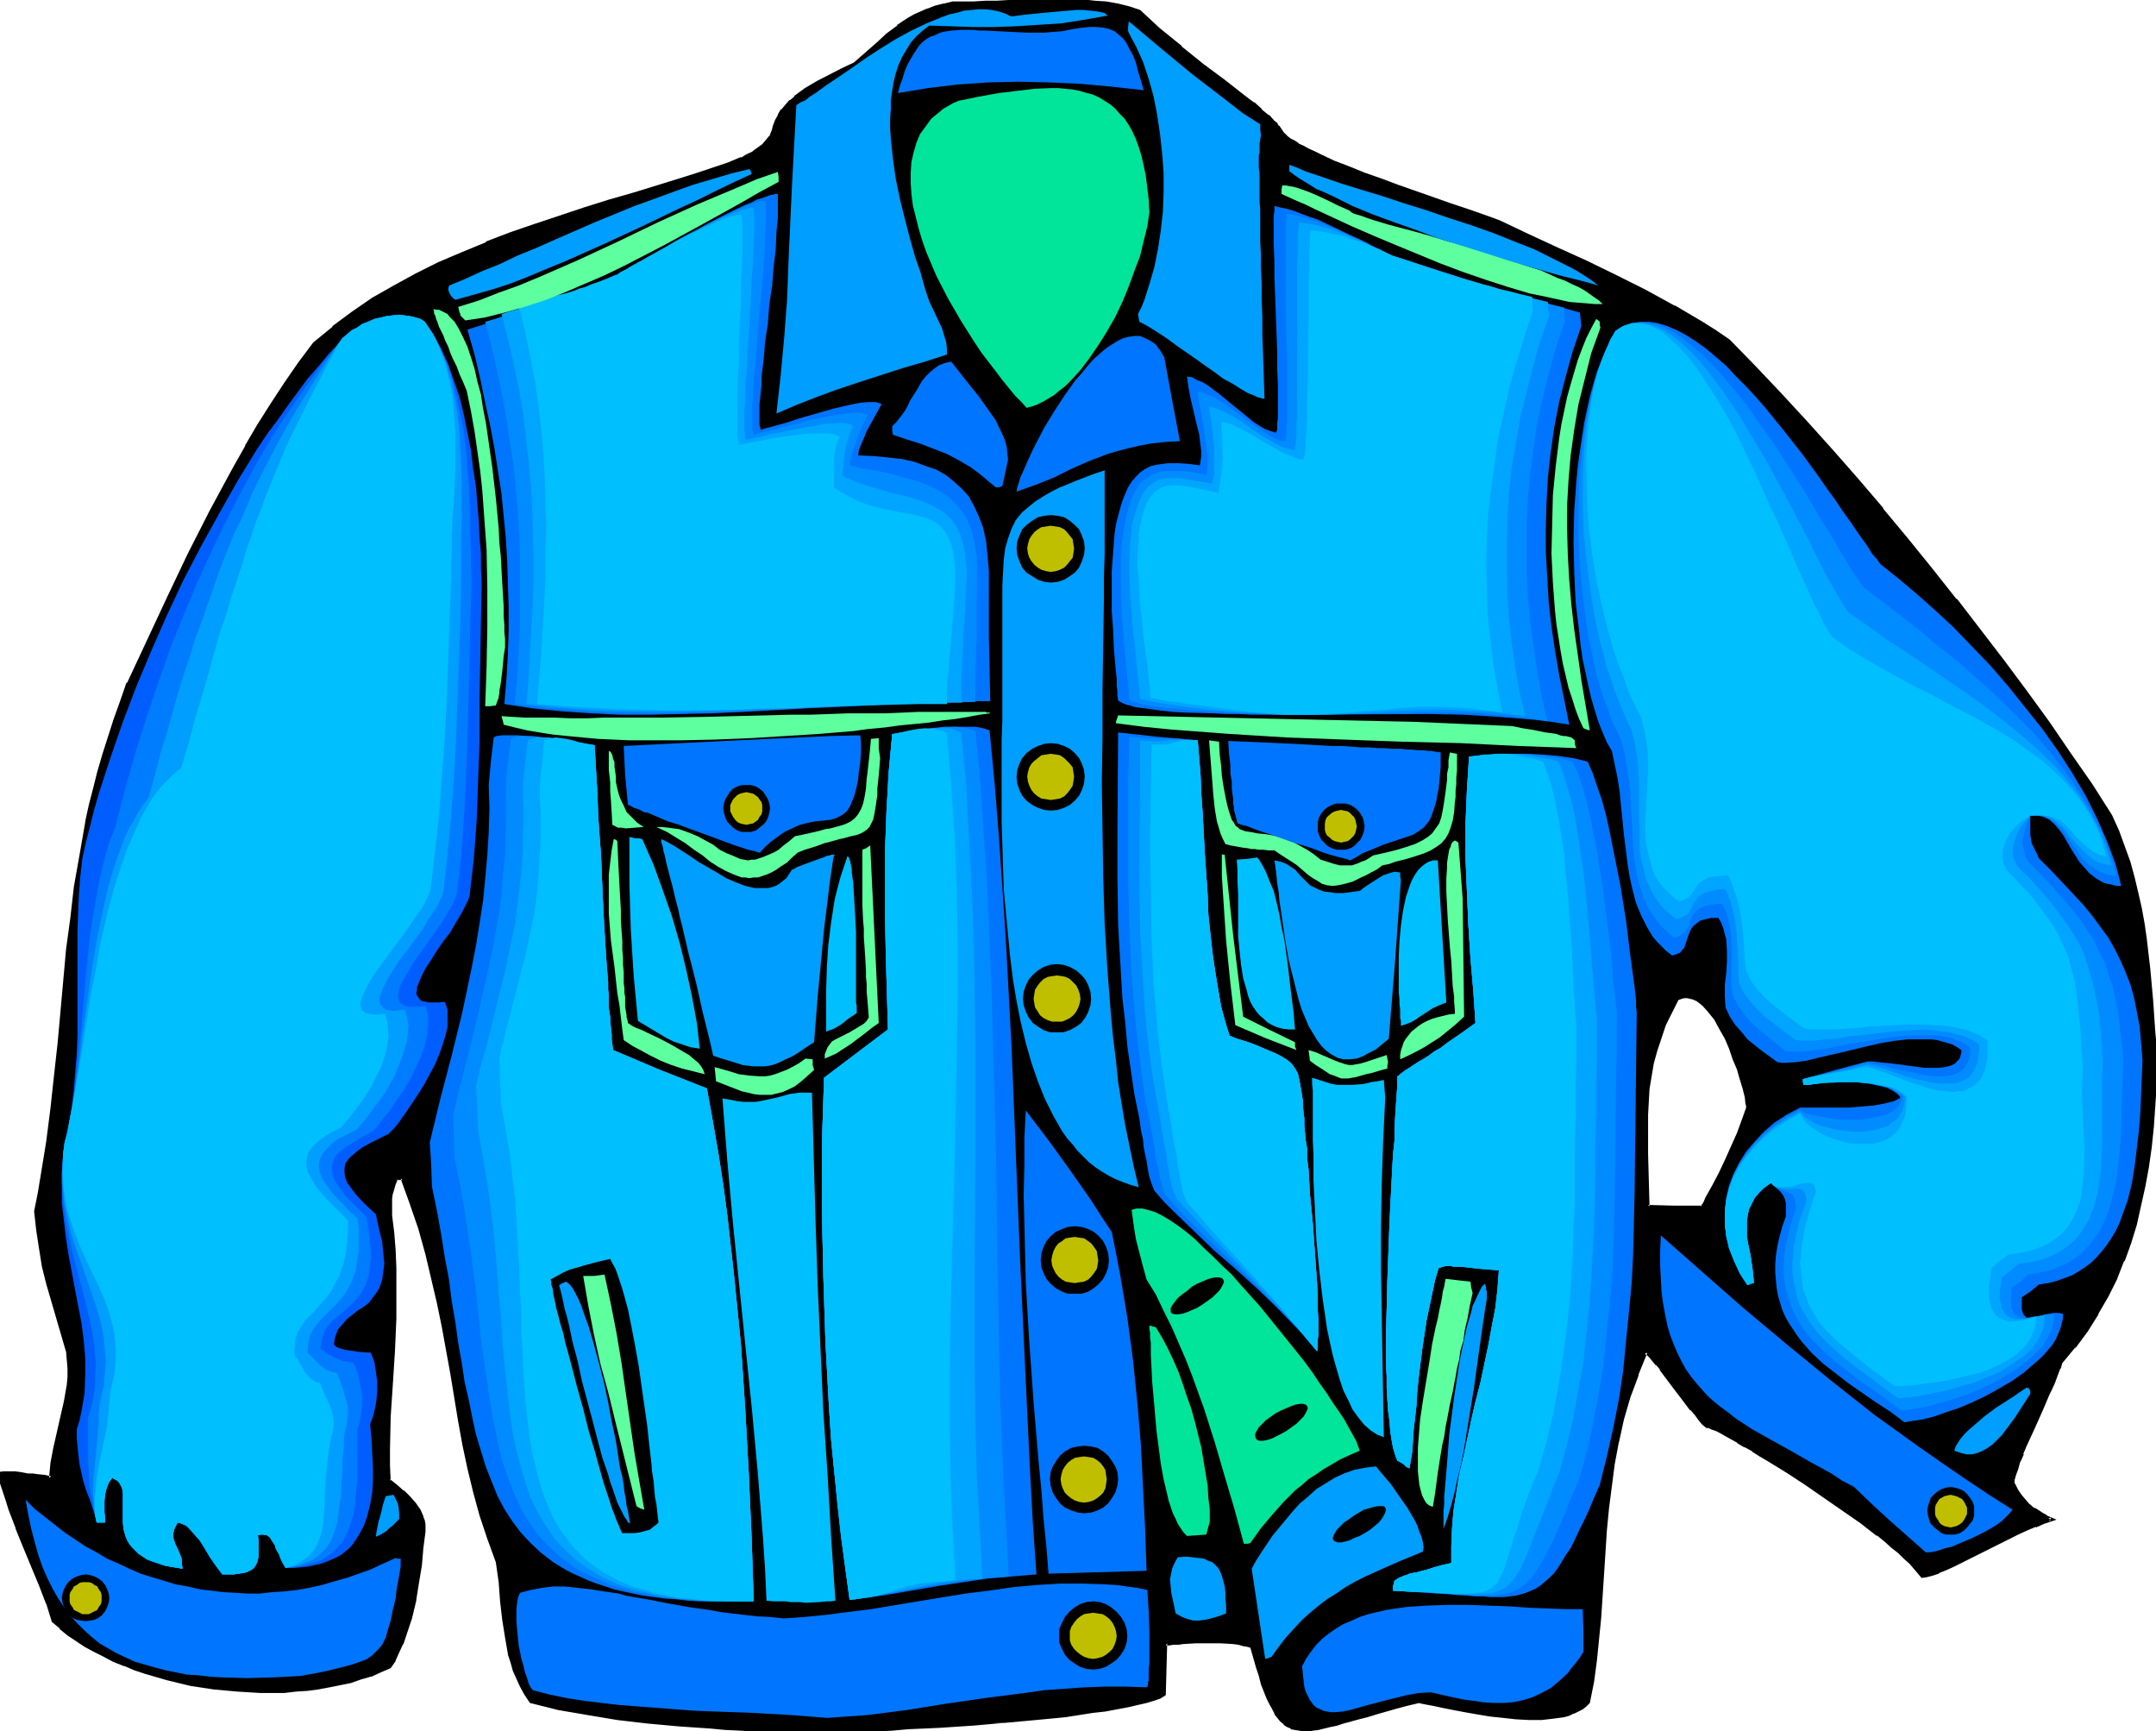 <svg xmlns="http://www.w3.org/2000/svg" fill-rule="evenodd" height="393.822" preserveAspectRatio="none" stroke-linecap="round" viewBox="0 0 3035 2437" width="490.455"><style>.brush1{fill:#000}.pen1{stroke:none}.brush2{fill:#0075ff}.brush3{fill:#008cff}.brush4{fill:#00a5ff}.brush5{fill:#00bfff}.brush6{fill:#009eff}.brush7{fill:#5eff9e}.brush8{fill:#00e599}.brush11{fill:#bfbf00}</style><path class="pen1 brush1" d="m2461 1559-1-3v-4l-2-9-2-12-4-13-4-14-6-14-6-15-6-14-8-14-7-13-8-11-9-10-4-3-5-3-5-3-4-1-5-1h-4l-5 2-5 2-10 18-8 18-7 18-6 18-5 19-3 17-2 19-2 18-1 18v55l1 37 2 37 37 1 39 1 4-6 4-8 9-15 9-18 8-18 17-39 7-19 7-18zm574-62-2 30-2 30-2 29-3 28-4 29-5 27-5 27-7 26-8 26-9 25-11 26-12 24-14 24-15 24-17 23-19 23-2 7-3 9-5 10-5 12-2 6-3 6-6 13-12 27-11 25-5 13-5 11-3 10-3 8-2 7v5l1 3 2 3 3 6 4 6 5 6 6 7 8 7 6 3 6 3 6 4 7 4-10 4-12 4-12 5-13 6-27 13-13 6-26 14-12 6-12 6-11 5-10 4-9 3-8 2-6 1-4-5-6-7-6-7-8-7-8-8-9-7-11-9-10-8-24-18-25-18-53-36-26-17-25-16-12-7-11-7-11-6-10-6-9-6-8-4-8-4-6-3-5-3-4-1-3-1h-1l-5-4-5-6-5-6-6-8-13-16-13-17-12-16-5-7-6-7-5-6-4-5-4-4-3-2-13 31-11 32-9 31-8 32-6 31-4 31-4 32-3 31-4 62-4 61-3 30-3 30-4 29-5 30-5 4-4 4-6 3-6 3-7 2-7 2-15 2-16 2h-17l-19-1-18-2-18-2-18-3-18-3-16-3-15-3-13-3-12-2-5-1-4-1-17 4-15 4-14 4-14 4-13 4-12 3-11 4-10 2-10 3-9 3-9 1-8 2-7 1-7 1h-12l-6-2-5-1-5-2-4-4-5-4-4-4-4-6-3-6-4-7-4-9-3-9-4-10-3-12-4-12-4-14-4-14-6-3-6-1-8-2-8-1-17-1h-35l-17 1-7 1-7 1h-12l-1 36v36l-7 3-8 3-11 3-12 4-14 2-15 3-17 3-17 3-19 2-20 3-20 2-22 2-44 5-45 3-45 3-45 3-22 1-21 1-20 1-19 1h-36l-16 1h-40l-10-1h-8l-43-3-21-1-22-2-44-3-44-4-43-5-42-7-40-7-20-4-20-6-7-10-6-11-5-11-4-11-4-11-3-12-5-24-3-24-3-26-2-27-4-28-12-34-11-33-9-33-8-33-7-33-6-33-12-66-12-67-6-34-8-34-9-34-9-35-12-36-13-36h-9l-4 8-2 7-2 7v6l-1 25 3 24 2 25 1 25 1 23-1 48-2 46-3 47-2 45-2 46v22l1 23 10 7 10 8 8 8 8 9 6 9 5 9 1 6 1 5v10l-2 22-3 24-4 25-4 25-6 25-8 25-4 11-5 12-6 11-6 10-13 6-13 5-14 5-15 4-15 4-15 3-15 2-16 2-16 2-16 1h-33l-33-1-33-4-33-5-32-8-31-9-15-5-15-5-14-7-14-6-14-7-12-8-13-8-11-8-12-9-10-9-3-12-5-13-10-25-21-54-11-27-10-26-5-12-4-13-3-12-3-12 5-1h15l8 1 5 1h6l7 1 7 1 9 1 10 2 1-11 1-11 4-21 5-22 5-21 5-23 4-23v-11l1-12-1-12-1-12-14-48-14-48-6-24-5-25-4-25-2-27 4-25 5-24 8-48 6-47 5-46 5-45 4-45 8-88 5-44 6-45 7-45 9-46 5-23 6-24 6-23 7-24 7-25 9-25 9-25 9-26 28-60 28-60 30-61 31-61 32-61 17-30 18-30 18-29 19-30 20-28 21-29 26-21 28-21 28-19 31-18 30-17 32-15 33-15 34-14 34-13 34-12 70-23 34-11 35-11 68-20 23-8 21-6 21-7 19-8 9-4 8-5 7-5 7-5 5-6 5-6 4-7 2-8 2-8 4-7 5-7 5-6 6-7 7-5 15-11 16-10 35-18 17-9 9-7 8-7 8-7 8-7 14-13 14-11 16-11 8-4 9-5 10-4 10-3 12-3 13-3h14l15-1h16l16-1 34-1 35-1h34l17 1 17 1 17 2 16 3 16 4 15 4 13 13 14 13 31 25 31 25 30 23 15 11 13 11 13 9 11 10 10 8 8 8 3 3 2 4 3 3 1 2 2 3 3 3 4 4 4 3 6 4 6 3 7 4 7 4 8 4 9 4 19 8 21 9 22 8 23 9 24 9 49 18 25 8 24 8 23 8 22 8 40 18 41 19 42 20 41 20 42 21 40 22 40 23 19 12 18 12 37 38 36 38 36 39 36 40 36 41 35 41 35 42 34 43 34 42 34 43 33 43 32 44 31 44 31 43 29 44 29 43 9 22 9 22 7 22 6 21 5 22 5 22 4 21 3 22 5 43 4 44 3 44 4 44z"/><path class="pen1 brush1" d="m2464 1560-1-8-2-10-3-11-3-13-4-14-6-15-6-15-7-15-7-13-8-14-8-11-9-10-5-3-4-4h-1l-4-2h-1l-4-2h-11l-5 1-6 3-10 19-9 18-7 18-6 19-4 18-4 18-2 18-2 18v1l-1 18v55l3 77 40 1 41 1 4-8 4-7 9-16 9-18 9-18 17-39 7-19 7-18-6-1-6 17-7 19-17 38-9 19-9 17-9 16-3 7-4 6 2-1h-39l-37-1 2 2-2-74v-55l1-18 1-18 3-18 3-18 5-18 6-18 6-18 9-18 9-18-1 1 5-2 4-1h4l5 1h-1l5 1h-1l5 2 4 3 5 4-1-1 9 10-1-1 9 11 7 13 8 14 6 14 5 15 6 14 4 14 4 13 3 12v-1l1 10 1 4v3-1l6 1zm568-62v-1l-1 30-2 30-3 29-3 28-4 28-5 27-5 27-7 26-8 26-9 25h1l-11 25-12 25-14 24-15 23-17 24-19 23-3 8 1-1-4 9-4 10-5 12-3 6-8 19-12 26-11 26-6 12-4 11v1l-4 10-3 8-2 8v6l2 3 1 3 3 6 4 6h1l5 6v1l6 7 8 7h1l5 3 6 4 7 4 7 3 1-5-11 4-12 4-13 6-12 6-27 12-13 7-26 13-13 6-12 6-11 5-9 4-9 3-8 3h1-7l3 1-4-5-6-7-6-7-8-7-8-8-9-7h-1l-10-9-11-8v-1l-23-17-25-18-53-36-26-17-26-16-11-7-11-8h-1l-11-6-9-6h-1l-9-5-8-5-8-4-6-3-5-2-4-2h-1l-3-1h-2l3 1-5-4-5-6v1l-5-7-6-7-12-16-13-17-13-17-5-7-6-7-5-6-5-5-3-4-6-5-15 35v1l-11 31-9 32-7 31v1l-6 31-5 31-4 31-2 32-5 62-4 61v-1l-2 30-4 30-4 30-5 30 1-2-5 4h1l-5 3-5 3-6 3-6 2-8 2h1l-15 2-16 2h-17l-19-1h1l-18-1-19-3-18-2-17-4-16-2-16-4-13-2-11-3-10-1-17 4-16 4-14 4-14 4-13 3-11 4-12 3-10 3-10 2-9 3-8 2-8 1-7 1-7 1h-12l-5-1-5-2v1l-4-3-5-3h1l-5-4v1l-4-5h1l-4-5-4-6-4-8-3-8-3-9-4-10-4-11-3-13-4-13-5-16-7-3-7-2-8-2-7-1h-1l-17-1h-36l-16 2h-8l-7 1h1-7l-7 1-2 38v36l1-3-6 4v-1l-8 4-11 3-12 3-13 3-16 2-16 3-18 3-19 3-19 2-21 2-21 2-44 5-45 3 46 2 44-4 21-2 21-2 19-3 19-3 18-2 16-3 16-3 13-3 13-3 10-3 9-3 8-5 1-37 1-36-2 3h5l6-1h7l7-1h1l16-1h35l17 1 8 1 7 2 6 1 6 2-2-1 4 14 4 14 4 12 3 12 4 10 4 10 4 8 4 7 3 6v1l4 5 4 5 5 4v1l5 3 5 2v1l6 1 6 1 6 1h7l6-1 8-1 8-2 8-2 10-2 9-3 11-3 11-3 12-3 13-4 14-4 14-4 15-4 17-4h-1l4 1 5 1 11 2 14 3 15 3 16 3 17 3 18 3 19 2 18 2 19 1h17l17-2 15-2 7-2 6-3h1l6-3 6-3 5-4 5-5 6-30 4-30 3-30 3-30 4-61 4-62 3-31 4-31 4-31 6-32v1l7-32 9-31 12-32-1 1 13-32-4 1 3 3v-1l4 4 4 5 5 6v-1l6 7h-1l6 8 12 16 13 17 12 16h1l6 7 5 7 5 6 6 5h3-2 3-1l4 2 6 2 6 3 7 4 9 5 9 5h-1l10 6h1l11 6h-1l11 7 12 7 26 16 26 17 52 36 26 18 23 18v-1l11 9 10 9 9 7 8 8 8 7 6 7 6 7-1-1 6 7 7-1 8-2 9-3 1-1 10-4 11-5 12-6 12-6 26-13 14-7 26-13 13-6 12-5v1l11-5 18-6-14-6h1l-7-4-6-4-5-3v1l-8-7-6-7-5-6-4-6-3-6-1-2-2-3 1 1v-2 1-3l2-7 3-8 3-11v1l5-11h-1l5-12 12-26 12-27 8-19 3-6 5-11 4-11 3-8 1-1 2-7-1 1 19-23h1l17-23 15-24v-1l14-24 12-24 10-26h1l9-25 8-26 6-27 6-27 5-27 4-28 3-29 2-29 2-30 2-30-6 1z"/><path class="pen1 brush1" d="m1368 2423-45 4-45 2-22 1-21 1-20 1-19 1h-19l-17 1h-66l-8-1-43-3-21-1-22-1-44-4-43-4-43-5-42-6-41-8-19-4-20-5 2 1-7-11v1l-6-11-5-11-4-11-4-11-3-12v1l-5-24-3-25-3-25-2-28-4-28-12-33-11-34-9-32-8-34v1l-7-33-6-33-12-66-12-67-7-34v-1l-7-34-9-34-10-35-11-35-14-38h-13l-4 9-3 8-1 6v1l-1 6-1 25 3 25 2 24 1 25 1 23-1 48-2 46-3 47-2 45-1 46v22l1 24 11 8 9 8 8 8 8 9-1-1 7 9 4 10v-1l1 5 1 5 1 5v-1l-1 6-2 22-3 24-4 24-4 26v-1l-6 26-7 24-5 12 1-1-5 12-6 11v-1l-6 11 1-1-13 5-14 6h1l-14 4-14 4-15 4-15 3-15 2-16 2-16 2-16 1h-33l-33-1-32-4-33-5-32-7-31-9-15-6-15-5-14-6-14-6-13-7-13-8-12-8-12-8-11-9-10-9 1 2-4-13-4-12v-1l-10-25-22-54-11-27v1l-10-26-4-13-4-13-3-12-3-12-2 4 5-1 4-1h5-1l6 1 8 1h5l5 1 7 1 8 1 9 1 12 2 2-13 1-11 4-22 4-21 6-22 5-22 3-23v-1l1-11 1-12-1-12-1-12-15-49-13-48-6-24v1l-5-25-4-25-3-27v1l5-25 5-25 7-48 7-47 5-46 4-45 5-44 8-89 5-44 6-44 7-46 9-45 5-23 6-24 6-23 7-25 7-24 8-25 10-25 9-26 27-59 29-61 29-61 31-61 32-61 17-30v1l18-30 19-30 19-29 20-28 21-29h-1l26-21 27-20 29-20 30-18 31-16 32-16 33-15 33-14v1l34-13 34-12 69-23 35-12 35-10 68-20 22-8 22-7 21-7 19-7v-1l9-4-3-5-8 5v-1l-19 8-21 7-21 7-22 7-68 21-35 10-35 11-69 23-35 12-34 13v1l-34 14-33 14-32 16-31 17-30 17-29 20-27 20v1l-27 22-21 28-20 29-19 29-19 30-17 29v1l-17 30-33 61-31 61-29 61-28 60-28 60h-1l-9 26-9 25-8 25-8 25-7 24-6 24-6 23-5 23v1l-8 46-8 45-5 44-6 44-8 89-4 44-5 45-5 46-6 47-8 49-4 24-5 25 3 27 4 26 4 25 6 24 14 48 14 48v-1l1 13v-1l1 12v12l-1 11-4 23-5 22-5 22-5 22-4 21-1 11-1 10 3-2-9-2-10-1-7-1h-7l-5-1-5-1-8-1H5l-8 1 3 16 4 12 4 12 4 13 10 26v1l11 27 22 53 10 26v-1l4 13 4 13 11 9v1l11 9 12 8 12 8 13 7 14 7 13 7 15 6h1l14 6 15 5 31 9 33 8 33 5 33 3 33 2h33l17-2 16-1 15-2 16-3 15-3 15-3 14-5 14-4h1l13-6 14-6 7-10v-1l5-11 5-11 1-1 4-12 8-24 6-25v-1l4-25 4-24 2-24 3-23v-11l-1-5-2-5v-1l-4-9-7-10-8-9-8-8h-1l-9-8-10-8 1 3-1-23v-22l1-46 3-45 3-47 2-46v-71l-1-25-2-25-3-24v-25 1l1-7v1l2-7 2-7 3-7-2 1h9l-3-2 13 36 12 35 10 36 8 34 8 34 7 34 12 66 11 67 6 33 7 33 8 33 9 33 11 33 12 33 4 28 2 27 3 26 4 25 4 23v1l4 12 3 11 5 11 5 11 6 11 8 12 20 5 20 5 41 7 42 7 43 5 44 4 44 3 21 2h1l21 1 43 3h8l10 1h40l16-1h17l19-1h19l20-1 21-1 22-2 45-2 45-3h1l45-4-46-2z"/><path class="pen1 brush1" d="m1054 222 8-4 8-5 6-6h1l5-6h1l4-7 4-7v-1l3-7 2-8 3-7v1l5-7 5-7v1l6-7 6-5 15-11 17-10 34-18 18-9 9-7 8-7 8-7 8-7 14-13 14-11 15-10 8-5 9-4 10-4h-1l11-3 12-3 12-3h14l15-1h16l16-1 34-2h86l17 2 17 2 16 3h-1l16 3 15 5-1-1 13 13 14 13 31 25 31 25v1l31 23 14 11 14 10 12 10v-1l11 10 10 8 8 8 3 3 2 3 2 3 2 3 2 3 3 3 5 4 4 3 5 4 6 4h1l6 3 8 4 8 4 9 4 19 8 21 9 22 9 23 9 25 9 73 26 24 8 24 8 21 7 40 19 41 19 41 19 42 20 41 21 41 22h-1l40 23 19 12 19 12h-1l37 37 36 39 36 39 36 40 36 41 35 41 35 42 34 42 34 43 33 43 33 43 32 44 32 43 30 44 30 44 28 43 10 21 8 22 7 22 6 21 6 22v-1l4 22 4 21 3 22 6 43 3 44 4 44 3 45 6-1-4-45-3-44-4-44-5-43-3-21-4-22-5-22-5-21-6-22-8-22-8-22-10-22-28-44-30-43-30-44-32-44-32-43-33-43-33-43h-1l-34-43-34-42-35-42v-1l-35-41-36-41-36-40-36-39-36-38-37-38-19-13-19-12-39-23h-1l-40-22-42-21-41-20-42-19-41-19-40-19-22-8-23-8-24-8-74-26-24-9-23-8-22-9-21-8-19-9-8-4-9-4-7-4-7-3h1l-6-4-6-3-4-3-4-4-3-3 1 1-2-3-2-3-2-3h-1l-2-4-4-3-7-8h-1l-10-8h1l-11-10h-1l-12-9-14-11-14-11-31-23-31-25h1l-31-25-14-13-14-13-15-5-16-4-17-3-16-1-17-2h-1l-17-1h-34l-35 1-34 2h-16l-16 1h-30l-12 3h-1l-12 3-10 4h-1l-9 4-9 4-9 5-15 10v1l-15 11-14 13-8 7-8 7-8 7-8 7-17 8-35 18-17 10-15 11v1l-6 5h-1l-6 7-5 6h-1l-4 7v1l-4 7-3 8-2 8v-1l-3 8v-1l-5 6-5 6-7 5-7 5h1l-9 4 3 5z"/><path class="pen1 brush2" d="m3016 1493-1 23-1 24-1 25-2 26-3 25-3 25-4 25-6 24-8 22-4 11-5 10-6 10-6 9-7 9-7 8-8 8-8 6-9 6-10 6-11 4-11 4-12 3-13 2-6 5-6 5-6 4-6 4v16l1 5 2 4 2 2 2 2h9l2-1 4-1 6-1 5-2 12-2h6l7 1v7l-2 8-2 7-3 7-3 7-5 8-5 6-6 7-7 7-7 6-15 13-17 12-19 11-18 10-19 9-19 8-18 6-17 6-16 4-7 1-7 1-6 1-5 1-20-15-20-13-39-27-18-14-18-14-16-15-14-16-6-8-6-9-6-9-5-9-4-9-3-10-3-10-2-11-1-10-1-12v-12l1-12 2-13 3-13 4-15 5-14v-18l-1-5-2-5-2-3-3-4-6-5-3-3-4-4-10 7-7 7-6 7-4 8-4 8-2 9-1 9v18l1 9 4 19 3 20 2 20-5 1-4 2-6-9-5-8-8-18-7-17-4-18-2-18v-17l2-18 4-17 6-16 8-16 10-16 12-14 13-14 15-13 17-11 19-10h68l25-2 11-1 11-2 9-2 8-2 6-3 2-1 1-2-5-5-6-4-8-4-8-2-9-2-10-2-20-2h-21l-19 1-9 1-8 1-7 1h-6l-1-4v-4l46-13 45-12h7l8 1 10 1 10 1 22 3 23 3h20l9-1 8-2 6-3 3-3 2-2 2-3 1-4 1-3v-4l-6-4-7-4-7-2-7-2-7-2-8-1h-33l-19 2-18 3-18 4-37 9-18 4-17 4-16 4-15 2-14 1h-6l-6-1-11-8-11-8-20-16-8-10-9-10-8-12-6-13-1-16v-16l2-16 1-16v-16l-1-16-2-7-2-8-3-8-4-7h-10l-9 2-7 2-5 4-4 3-3 4-2 4-2 5-3 9-3 9-3 3-3 4-5 2-6 2-8-6-6-6-7-7-6-7-5-8-4-7-8-16-7-17-5-19-4-18-3-19-5-40-4-40-2-20-3-20-4-19-4-19-7-12-6-14-6-15-5-16-5-17-4-17-4-19-4-18-3-20-2-20-5-41-2-43-1-43 1-43 3-42 2-21 3-21 3-20 3-20 4-19 4-18 5-18 5-17 6-15 6-15 7-14 7-13 6-4 5-3 6-2 6-2 12-2h13l12 2 13 4 14 6 13 7 14 9 14 10 14 12 14 12 13 14 14 14 14 15 14 16 26 32 26 33 24 33 11 16 11 15 10 15 10 14 5 7 4 6 9 13 8 11 6 10 7 8 5 7 25 20 25 21 26 23 27 25 26 27 26 27 25 29 24 30 24 30 22 31 20 31 19 32 16 32 7 16 7 16 6 16 6 16 4 15 4 16h-7l-7-2-6-1-6-2-10-6-9-7-7-8-7-8-12-19-11-19-6-8-6-7-7-6-8-4-4-1-5-1h-10v27l1 6 1 6 3 6 3 6 2 4 2 5 18 18 16 17 15 16 14 15 13 16 11 15 11 15 9 16 8 16 7 16 7 18 5 18 4 20 4 21 2 23 2 25z"/><path class="pen1 brush3" d="m2989 1495-1 24-1 23-1 49-2 25-2 23-3 23-5 22-6 21-4 10-5 10-4 9-6 8-6 8-7 8-7 7-8 6-9 6-10 4-10 5-11 3-13 3-13 2-11 10-12 8-1 10v16l1 5 2 4 3 4 3 2 4 1 4 1h5l5-1 6-1 13-2 14-1v7l-1 7-2 8-3 6-4 7-4 7-5 6-6 6-6 6-7 6-14 11-17 10-17 10-18 8-18 8-19 6-17 5-17 5-15 3-13 2-6 1h-6l-19-14-19-14-19-13-18-14-17-13-16-14-14-14-13-15-5-8-6-9-4-8-4-9-3-9-3-9-3-10-1-10-1-11v-12l1-11 1-12 3-13 3-13 4-14 5-15v-5l-1-5v-3l-2-3-1-2-1-2-4-2-6-2-5-2-7-4-4-2-4-4-10 7-7 7-6 7-4 8-4 8-2 9-1 9v18l1 9 4 19 3 20 2 20-5 1-4 2-6-9-5-8-8-18-7-17-4-18-2-17v-17l2-17 4-17 6-17 8-15 10-15 12-15 13-13 15-12 17-12 19-10 1 1 2 2 5 2 7 2 10 2 11 2 11 2 13 1h25l12-2 12-2 11-3 9-4 4-3 3-3 3-3 2-4 2-4 1-4-5-5-7-4-7-4-9-2-9-2-10-2-21-2h-21l-19 1-9 1-9 1-7 1h-6l-1-4v-4l23-6 22-5 22-6 23-6 7 1 9 2 10 1 11 4 25 5 12 3 12 2 12 1h11l11-2 4-1 4-2 4-2 4-4 3-3 2-4 2-5 2-5v-13l-6-4-6-4-7-2-7-3-16-3-16-1h-17l-18 1-19 2-18 3-37 6-17 3-17 4-17 2-15 2h-26l-21-17-21-17-10-10-8-10-8-11-7-14-2-16v-16l1-33-1-17-2-16-2-8-2-8-3-8-4-7h-6l-5 1-8 1-7 2-6 3-4 3-3 4-3 3-3 8-1 5-4 7-3 4-4 2-4 3-6 2-8-6-6-6-7-7-5-7-5-7-5-7-7-16-6-17-4-17-3-17-2-19-2-38-2-38-2-20-3-19-3-19-5-18-6-13-7-14-5-15-6-15-5-16-5-17-4-18-4-19-4-18-3-20-5-40-4-41-2-42v-41l1-41 2-20 2-21 2-19 4-19 3-19 4-17 4-18 5-16 6-16 6-14 6-14 7-13 6-4 5-3 6-2 6-2 6-1h5l12 1 13 2 12 5 13 7 13 9 12 10 13 11 13 13 13 14 13 15 13 16 13 16 12 18 25 35 23 36 23 36 20 34 10 16 9 15 8 14 8 13 7 12 7 10 6 9 6 7 25 19 26 20 27 21 26 22 28 22 27 24 27 24 26 26 25 25 23 27 22 28 10 13 9 15 9 14 9 15 7 14 8 15 6 15 5 15 5 15 4 16-7-1-5-1-11-4-9-5-8-6-7-7-6-8-11-16-11-16-6-6-6-6-7-5-8-3-4-1h-15l-4 10-3 9-2 8-2 7v8l2 7 2 8 4 8 18 18 16 17 14 16 13 15 12 15 10 15 10 15 7 16 8 15 5 17 6 17 4 18 4 20 2 21 3 23 2 24z"/><path class="pen1 brush4" d="m2960 1498-1 23v93l-1 23-2 21-3 21-3 10-2 9-4 9-3 9-5 8-5 8-5 7-6 7-7 6-8 6-9 6-9 4-10 4-11 3-12 2-13 2-11 10-12 9-2 12-1 10v8l2 8 1 6 3 5 3 4 3 2 5 2 5 2h12l6-1 7-1 16-4v8l-1 7-2 7-3 6-3 7-4 6-5 6-5 5-6 6-7 4-14 10-15 9-17 7-17 7-18 5-17 5-17 4-16 3-15 3-13 1-6 1h-5l-20-14-18-14-18-13-17-13-15-13-14-13-13-14-11-15-4-7-5-8-4-8-3-9-2-9-2-9-2-10-1-10v-10l1-11 1-12 2-12 3-13 3-13 5-14 5-14-1-6-1-4-2-3-2-2-2-1-3-1h-7l-7 1-8-1h-4l-5-2-4-2-4-4-10 7-7 7-6 7-4 8-4 8-2 9-1 9v18l1 9 4 19 3 20 2 20-5 1-4 2-6-9-5-8-8-17-7-18-4-17-2-18v-17l2-16 4-17 6-16 8-15 10-15 12-14 13-13 15-13 17-11 19-10 1 2 5 5 3 2 8 5 10 5 11 3 13 3 13 2 13 1h13l13-2 11-3 6-2 5-2 4-4 5-3 4-4 3-5 3-5 2-6 1-6 1-7-6-5-7-4-7-4-9-2-10-2-10-2-21-2h-22l-20 1-9 1-8 1-8 1h-6l-1-4v-4l23-5 21-5 11-2 11-2 11-3 12-3h3l4 1 9 2 11 3 12 4 13 5 14 4 14 3 13 3 14 1h18l6-2 5-2 4-2 5-3 3-4 4-5 2-6 3-6 1-8 1-8v-9l-6-4-7-4-7-3-7-2-15-4-16-2-17-2-18 1-19 1-18 2-37 4-17 2-17 3-17 1-15 2h-13l-12-1-23-17-22-17-10-10-9-10-9-12-7-14-1-16v-17l-1-17-1-8v-9l-2-17-3-17-5-16-3-8-4-8-10 1-9 2-7 2-5 2-5 3-3 3-5 7-3 7-4 7-3 3-4 2-5 2-5 2-8-6-7-6-6-6-5-7-5-7-4-7-3-7-4-8-4-15-4-17-2-16v-18l-1-36v-37l-1-19-2-19-3-18-5-19-6-12-6-14-6-15-6-15-5-16-6-16-4-18-5-18-8-37-6-39-5-39-4-40-1-40v-40l1-20 1-19 2-19 2-18 4-19 3-17 4-17 5-16 5-15 6-15 6-14 7-12 6-4 5-3 6-2 5-2h18l6 1 11 4 12 5 12 8 12 10 12 11 12 13 12 14 12 16 12 16 12 18 12 18 11 19 23 38 21 39 11 20 10 19 19 36 8 17 9 17 7 15 8 13 7 13 6 10 6 10 5 7 26 18 26 19 28 18 28 19 57 39 28 20 27 21 26 21 25 22 12 12 11 11 11 13 10 12 10 13 8 13 8 13 8 14 6 14 6 14 5 15 4 15-11-2-9-3-8-5-7-6-6-6-6-6-11-13-10-13-6-5-6-5-7-3-8-3h-19l-8 9-6 8-5 9-3 9-2 9-1 8 2 9 4 9 9 10 9 8 15 17 14 16 12 16 11 15 10 15 8 14 7 15 5 16 5 16 4 17 4 18 3 19 2 21 2 23 1 24z"/><path class="pen1 brush5" d="m2932 1502-1 22v23l2 45 1 21v21l-1 20-2 19-1 9-2 9-3 8-3 8-4 8-4 7-5 7-5 6-7 6-7 5-8 5-9 4-10 4-11 3-12 2-13 2-12 9-12 10-1 13-2 11v19l2 8 2 7 3 5 4 5 5 3 5 2 6 2h7l7-1 8-1 8-2 9-3v7l-1 8-2 6-3 6-3 6-4 6-4 5-6 5-5 5-6 4-14 8-15 7-15 6-17 4-17 4-17 4-16 2-15 2-14 2-14 1h-11l-19-14-18-13-16-13-16-13-14-12-13-13-11-13-9-15-4-7-6-16-3-8-1-9-1-9-1-9-1-10 1-10 1-11 2-12 2-12 3-12 4-14 4-14 5-14-1-5-1-4-2-2-3-2h-7l-10 2-9 3-11 1h-10l-5-2-4-4-10 7-7 7-6 7-4 8-4 8-2 9-1 9v18l1 9 4 19 3 20 2 20-5 1-4 2-11-17-8-17-7-18-4-17-2-17v-17l2-16 4-17 6-15 8-15 10-15 12-14 13-13 15-12 17-11 19-11 2 4 2 4 3 3 3 4 9 7 10 6 12 6 13 4 13 4 14 1h20l6-1 7-2 5-2 6-3 5-4 5-4 4-5 3-5 3-7 3-7 1-8 1-9v-9l-5-5-6-4-8-4-9-2-10-2-11-2-21-2h-23l-10 1h-11l-9 1-8 1-8 1h-6l-1-4v-4l11-3 11-2 22-4 20-3 12-3 11-2h3l5 1 4 1 5 2 12 4 13 5 15 6 15 5 15 5 15 4 15 1 6 1 7-1h7l6-2 5-3 6-3 4-4 5-5 3-6 3-7 2-9 2-9v-23l-6-4-6-4-14-6-15-4-17-3-17-1-18-1h-18l-18 1-37 2-18 2-17 1-16 1h-29l-12-1-23-17-23-18-10-9-10-11-9-12-7-14-2-16-1-17-1-17-2-18-3-18-4-17-6-17-3-8-4-7-11 1-8 1-8 1-5 3-4 2-4 3-4 5-4 6-4 6-3 3-3 2-5 2-6 2-7-6-7-6-6-6-5-6-5-7-4-7-3-7-2-8-4-15-3-15-1-16v-16l1-17 1-18 2-35v-19l-2-18-3-18-5-19-6-12-7-14-6-14-5-15-6-15-6-17-5-16-5-18-9-36-8-37-6-38-5-39-2-39-1-38v-19l1-19 1-18 2-18 2-17 3-17 4-17 4-16 5-15 6-14 6-14 7-12 6-4 5-3 6-2 5-1 6-1h5l6 1 5 1 6 2 6 3 11 6 11 10 11 10 12 13 11 14 11 16 11 17 11 17 11 19 11 20 10 20 20 42 19 43 10 20 9 21 9 19 8 20 8 18 8 17 7 16 7 15 7 13 5 11 6 10 5 7 12 9 13 9 28 17 28 16 29 16 30 15 30 16 29 15 29 16 28 17 26 19 13 9 11 10 11 10 11 11 10 11 10 12 8 12 8 13 7 13 6 14 5 15 4 15-10-3-8-4-7-5-6-5-11-10-9-11-10-10-6-4-6-3-7-2-8-1-9-1-10 1-6 4-6 4-5 4-4 4-4 5-4 4-5 10-4 11-1 5v10l1 6 2 4 2 5 9 9 8 9 8 8 8 8 13 17 11 15 10 14 8 15 7 15 6 14 4 16 4 15 3 17 2 18 2 20 2 20 1 23 2 25z"/><path class="pen1 brush6" d="m2858 1962-11 17-11 17-12 16-6 8-7 7-6 6-7 5-7 4-7 3-8 2h-8l-8-2-9-3 2-6 3-5 4-6 5-6 6-6 7-6 15-13 16-12 17-11 8-5 7-5 6-4 6-4 3 1 1 2 1 2v4z"/><path class="pen1 brush2" d="m2711 2185-51-45-25-23-25-24-17-9-15-10-31-17-28-16-27-15-25-14-23-15-10-8-11-8-10-8-9-8-8-9-8-9-8-10-7-10-6-11-6-12-5-12-5-13-4-14-3-15-3-16-2-16-1-18-1-19v-21l1-21 58 51 58 51 61 51 61 50 62 49 64 46 33 23 32 22 33 22 33 21-4 5-5 5-6 6-7 5-8 5-9 5-18 9-19 8-9 4-9 2-9 3-7 2-7 1h-5zm-407-760-1 86-1 85-1 84-1 42-1 42-2 41-4 42-4 40-4 42-6 40-8 41-9 40-10 40-8 18-7 17-7 15-7 14-6 13-6 12-7 10-6 10-5 8-6 8-6 6-7 6-6 5-6 4-7 3-7 3-7 2-8 2-8 1-8 1h-19l-10-1h-11l-11-1-13-1-13-1-14-1-15-1-15-1-17-1-18-1v-6l2-8 6-4 5-2 2-1 4-1 4-2 5-1 6-1 7-2 8-2 9-3 11-3 13-3v-24l1-24 2-25 4-25 4-26 6-25 11-52 6-26 7-27 11-52 5-27 5-26 3-26 2-27-13-1-12-1-10-1-9-1-8-1h-11l-5-1h-7l-4 1-6 2-5 17-4 19-4 19-4 19-6 40-5 40-2 20-1 18-2 18-2 17-1 16-1 15-2 12-2 12-1-1-3-1-4-4-5-3-2-1-2-1-3-8-3-10-2-11-2-13-1-14-2-14-1-16-1-16v-17l-1-18v-37l1-39 1-41 3-81 2-40 2-39 1-18 2-18v-18l1-16 1-16 1-14 1-14v-13l2-1 2-2 4-3 4-3 5-3 6-4 6-4 7-4 8-5 8-6 9-5 9-7 19-13 21-15-3-45-4-46-3-47-2-47-2-47v-48l2-48 3-47 18-2 20-1 21-1h22l21 1 23 2 21 3 21 5 3 7 4 9 6 18 7 20 6 22 5 23 5 25 10 50 8 50 3 25 3 24 3 22 3 22 2 19v9l1 8z"/><path class="pen1 brush3" d="M2276 1434v43l-1 42-1 83-1 82-1 40-1 40-2 40-4 39-4 40-4 40-7 40-7 39-9 40-11 40-8 18-7 17-6 15-6 14-6 14-5 11-6 11-5 10-5 9-5 8-4 6-5 7-5 5-5 4-5 4-6 3-6 3-6 2-7 1-8 1-7 1h-27l-11-1h-12l-12-2h-13l-14-1-16-1-16-1-18-1v-6l2-8 6-4 5-2 2-1 4-1 4-2 5-1 6-1 7-2 8-2 9-3 11-3 13-3v-24l1-24 2-25 4-25 4-26 6-25 11-52 6-26 7-27 11-52 5-27 5-26 3-26 2-27-13-1-12-1-10-1-9-1-8-1h-11l-5-1h-7l-4 1-6 2-5 17-4 19-4 19-4 19-6 40-5 40-2 20-1 18-2 18-2 17-1 16-1 15-2 12-2 12-1-1-3-1-4-4-5-3-2-1-2-1-3-8-3-10-2-11-2-13-1-14-2-14-1-16-1-16v-17l-1-18v-37l1-39 1-41 3-81 2-40 2-39 1-18 2-18v-18l1-16 1-16 1-14 1-14v-13l2-1 2-2 4-3 4-3 5-3 6-4 6-4 7-4 8-5 8-6 9-5 9-7 19-13 21-15-3-45-4-46-3-47-2-47-2-47v-48l2-48 3-47 35-3 17-1h18l18 1 18 2 20 3 20 5 3 7 4 9 3 9 3 9 6 21 5 22 5 24 5 25 8 52 7 52 3 26 3 24 1 23 3 22 2 20 1 9v8z"/><path class="pen1 brush4" d="M2248 1442v43l-1 42v40l-1 41v40l-1 38-1 39-2 39-2 38-3 38-4 38-4 39-7 38-7 39-9 39-11 40-8 18-6 17-6 16-6 14-5 13-5 12-4 11-4 10-4 10-4 8-3 7-4 6-4 6-4 5-4 4-4 4-5 3-5 2-5 2-6 2h-7l-7 1h-37l-11-1-13-1-14-1h-15l-16-1-18-1v-6l2-8 6-4 5-2 2-1 4-1 4-2 5-1 6-1 7-2 8-2 9-3 11-3 13-3v-24l1-24 2-25 4-25 4-26 6-25 11-52 6-26 7-27 11-52 5-27 5-26 3-26 2-27-13-1-12-1-10-1-9-1-8-1h-11l-5-1h-7l-4 1-6 2-5 17-4 19-4 19-4 19-6 40-5 40-2 20-1 18-2 18-2 17-1 16-1 15-2 12-2 12-1-1-3-1-4-4-5-3-2-1-2-1-3-8-3-10-2-11-2-13-1-14-2-14-1-16-1-16v-17l-1-18v-37l1-39 1-41 3-81 2-40 2-39 1-18 2-18v-18l1-16 1-16 1-14 1-14v-13l2-1 2-2 4-3 4-3 5-3 6-4 6-4 7-4 8-5 8-6 9-5 9-7 19-13 21-15-3-45-4-46-3-47-2-47-2-47v-48l2-48 3-47 17-2 15-1 13-1h14l15 1 15 2 8 2 9 1 9 2 10 3 4 7 3 9 3 9 3 10 6 20 5 23 4 25 4 26 4 26 3 27 5 54 2 26 2 25 2 24 2 22 2 20 1 9v8z"/><path class="pen1 brush5" d="M2219 1451v42l-1 41v40l-1 40v76l-2 37-1 37-2 37-3 37-4 36-5 37-6 38-7 38-9 38-11 40-7 18-7 17-6 16-5 14-4 14-4 12-4 11-3 11-3 9-3 9-2 7-2 7-3 6-3 5-2 5-3 4-4 3-3 3-5 2-4 2-5 1-7 1-7 1h-36l-12-1-14-1h-14l-16-1-18-1v-6l2-8 6-4 5-2 2-1 4-1 4-2 5-1 6-1 7-2 8-2 9-3 11-3 13-3v-24l1-24 2-25 4-25 4-26 6-25 11-52 6-26 7-27 11-52 5-27 5-26 3-26 2-27-13-1-12-1-10-1-9-1-8-1h-11l-5-1h-7l-4 1-6 2-5 17-4 19-4 19-4 19-6 40-5 40-2 20-1 18-2 18-2 17-1 16-1 15-2 12-2 12-1-1-3-1-4-4-5-3-2-1-2-1-3-8-3-10-2-11-2-13-1-14-2-14-1-16-1-16v-17l-1-18v-37l1-39 1-41 3-81 2-40 2-39 1-18 2-18v-18l1-16 1-16 1-14 1-14v-13l2-1 2-2 4-3 4-3 5-3 6-4 6-4 7-4 8-5 8-6 9-5 9-7 19-13 21-15-3-45-4-46-3-47-2-47-2-47v-48l2-48 3-47 9-1 7-1 6-1h6l11-1h10l10 1 5 1 7 1 6 2 8 1 9 2 10 3 3 8 3 8 3 9 3 10 3 10 2 11 5 24 4 25 4 26 2 27 3 28 2 28 2 27 2 27 1 26 1 25 2 22v10l1 10 1 9v9z"/><path class="pen1 brush7" d="M2256 428h-11l-11-1-13-1-12-1-13-3-14-3-14-3-15-3-30-9-31-10-32-11-32-12-63-26-31-13-30-13-28-13-26-12-12-6-12-5-11-5-11-5v-6l1-6h5l5 1 6 1 7 2 14 5 14 6 15 7 14 7 7 3 7 3 5 4 6 2 7 2 8 3 9 3 10 3 10 3 11 3 23 6 25 7 26 8 27 7 27 9 26 8 26 9 25 8 22 10 11 4 10 5 9 4 9 5 7 5 7 5 6 4 5 5zm-3 33-13 36-9 36-9 36-6 36-5 36-3 35-2 35v35l1 35 2 35 3 35 4 35 5 35 5 36 12 71-4-1-5-2-6-13-5-13-5-16-5-15-4-17-4-17-3-17-3-19-3-19-2-19-3-40-2-41 1-41 1-41 4-41 5-40 3-19 4-19 4-19 5-18 5-17 5-17 6-16 6-15 7-14 7-13 3 2 2 2v5l1 3z"/><path class="pen1 brush2" d="m2226 459-12 35-10 36-9 35-7 36-5 35-4 35-2 36-1 35v35l2 35 2 35 4 35 5 34 6 35 7 34 7 35-25-4-25-3-50-4-48-3-49-1-193 1h-57l-17-1h-19l-19-1-38-1-18-1-18-2-15-2-15-2-6-1-6-2-5-1-5-2-4-2-3-2-1-6v-7l-1-8v-9l-1-10-1-10-1-12-1-12-1-25-2-27v-56l2-27 2-26 2-13 3-12 3-11 3-10 4-10 4-9 5-8 6-7 6-6 7-5 8-4 9-2 15-2h15l15 1 15 2 1-6 1-7v-7l-1-8-2-16-4-16-8-34-3-16-2-15 7 1 7 4 8 3 8 5 8 6 8 6 17 14 16 13 16 13 8 5 7 4 8 3 7 2 1-2 1-3v-9l1-7v-45l-1-23v-25l-1-25-2-54-1-25v-25l-1-23v-39l1-7v-7l8 2 10 2 10 3 10 4 11 4 12 4 23 11 23 11 22 10 10 6 10 4 9 5 8 4 33 11 33 10 64 21 66 19 33 9 35 10 1 9 1 10z"/><path class="pen1 brush3" d="m2203 451-12 36-10 36-9 35-8 36-5 35-5 36-3 35-2 35v70l2 36 3 35 5 35 5 35 6 34 8 35-25-4-24-3-23-2-23-2-22-1h-64l-43 1-43 1-45 1h-58l-12-1h-15l-15-1h-17l-17-1-36-2-18-1-17-2-16-1-15-2-13-2-12-2-4-2-5-1-3-1-3-2-1-5v-8l-1-7-1-9-1-10-1-10-2-23-2-24-2-26-1-27v-53l2-25 2-12 2-12 2-10 3-11 3-9 4-9 5-8 4-7 6-5 7-5 6-3 8-3 8-1h25l17 2 16 4 2-13v-14l-2-15-2-15-5-31-3-15-2-15 8 2 7 3 8 3 8 5 15 10 32 24 15 10 8 5 7 4 7 3 7 1 1-1 1-3 1-5v-11l1-8v-85l-1-26-1-54V315l1-8v-6l8 1 9 2 19 6 19 7 20 8 20 9 19 9 18 9 9 4 8 4 16 5 16 5 30 10 28 10 29 8 28 9 30 8 31 9 16 5 18 4v9l1 9z"/><path class="pen1 brush4" d="m2181 444-13 36-10 36-9 36-9 35-6 36-6 35-4 36-2 35-1 35v36l1 35 2 35 4 35 5 35 6 34 8 34-25-3-23-3-22-1-20-1-20-1h-19l-37 1-37 2-38 2-20 1-21 1h-68l-13-1-15-1-16-1-16-1-34-3-16-2-16-2-15-2-14-2-12-2-11-2-9-2-3-1-2-1-1-5v-7l-1-8-1-9-1-9-1-10-2-22-3-23-2-25-2-26-1-25v-26l1-24 1-11 1-11 2-10 3-10 3-9 3-9 4-8 4-6 5-6 6-4 6-4 8-2 8-1h17l9 2 19 3 8 1 8 2 3-12v-40l-3-28-4-29 7 2 8 3 7 3 8 4 15 9 15 11 15 10 16 9 7 4 7 3 8 2 7 2 1-2v-3l1-4v-5l1-7v-15l1-10V365l1-10v-28l1-8v-6l16 2 17 4 17 5 17 7 33 14 32 15 16 5 15 5 14 5 13 4 26 8 24 8 24 7 26 7 14 4 14 4 16 4 17 4v10l2 9z"/><path class="pen1 brush5" d="m2158 437-12 36-11 36-10 35-8 36-8 36-5 36-5 35-4 36-2 35-1 36 1 35 1 35 4 35 4 35 6 35 7 34-12-2-11-1-23-3-19-1-19-1h-34l-31 2-16 2-15 1-17 1-17 2-18 1-20 1-21 1h-32l-11-1-13-1-13-1-15-1-15-2-31-4-30-4-15-2-12-2-12-1-10-2-8-2h-5l-1-6v-7l-1-7-1-9-1-9-1-10-3-21-3-22-2-24-3-25-1-24-2-24 1-23 1-11v-11l2-10 2-9 2-9 3-8 3-8 4-6 5-6 5-4 6-4 6-2 8-1h9l10 1 10 2 20 4 9 2 8 2 2-12 2-12 1-12 1-12v-12l-1-13v-13l-1-14 7 1 7 2 14 7 15 8 29 17 15 8 14 6 7 3 7 1 1-1 1-3 1-5v-5l1-7v-7l1-9v-9l1-10v-34l1-25v-26l1-54v-52l1-23v-21l1-9v-16l1-7 16 2 14 3 14 3 14 5 14 4 14 6 14 6 15 7 16 5 14 5 13 4 12 4 11 4 11 3 19 6 21 6 10 3 12 3 12 4 14 3 15 4 17 4v10l1 9z"/><path class="pen1 brush7" d="m2219 1053-82-3-81-4-82-2-82-3-81-3-81-5-80-6-40-4-39-5v-2l1-3 1-3 1-3 138 3 139 3 139 3 70 3 69 3 14 3 13 2 10 2 10 2 8 1 7 1 5 2 5 1h3l4 1 4 1 5 4v6l2 5z"/><path class="pen1 brush6" d="m2250 402-10-3-11-3-12-3-12-3-12-3-14-4-28-8-30-9-31-10-32-10-32-10-32-12-31-11-30-11-29-12-26-13-13-6-12-5-11-7-10-6-9-6-8-6v-9l11 4 11 5 12 4 12 4 26 9 29 9 30 9 30 10 16 5 16 5 32 11 31 10 31 11 30 12 28 11 26 13 12 6 12 6 11 6 11 7 9 6 9 7z"/><path class="pen1 brush2" d="m2229 2325-5 8-6 8-6 7-5 7-12 11-12 10-13 7-13 6-13 4-14 3-13 1h-14l-15-1-14-2-15-2-14-3-31-7-17 1-17 3-16 4-16 4-15 4-8 2-7 2-14 4-13 3-12 1h-6l-10-2-4-2-5-2-4-3-3-4-3-4-3-6-3-6-2-7-1-9-1-9-1-11 6-11 7-10 7-9 9-9 9-7 10-7 10-6 12-5 11-5 12-4 13-3 13-3 13-2 14-2 29-2 29-1h29l30 1 28 1 29 2 26 1 25 1h24l1 31v29z"/><path class="pen1 brush6" d="m2093 1828-3 19-3 20-6 42-6 44-7 43-7 43-4 21-5 20-4 19-5 19-5 17-6 17v-25l1-10v-10l1-12 2-23 2-25 2-27 7-54 4-26 4-26 5-24 5-23 3-10 3-10 2-9 4-8 3-7 3-6 3-6 4-4 1 2 1 3v3l1 3v10z"/><path class="pen1 brush7" d="m2059 1265 1 83 1 83-12 11-11 9-11 9-11 7-11 7-11 6-12 6-11 5v-6l1-6 2-6 2-6 3-5 4-5 4-5 5-4 5-4 6-4 6-3 7-3 7-2 8-2 8-2 9-1v-5l-1-12v-7l-2-15-1-17-1-18-2-20-3-39-1-20-1-19v-18l1-15v-7l1-7 1-6 1-6 2-4 1-4 2-3 3-2 2 1 3 2 6 79zm-8-192v11l-1 11v9l-1 9v9l-1 7-1 14-2 12-3 10-3 8-4 7-6 7-7 5-8 5-9 4-12 4-13 4-16 4-8 3-10 2-8 6-8 4-7 4-7 3-6 3-6 3-11 3-9 2-8 1-8-1-7-2-6-4-7-4-7-5-7-6-8-7-9-6-11-7-12-8h-8l-8-1h-6l-6-1h-5l-4-1-8-1-11-2-6-1-7-2-4-8-3-7-5-17-3-18-2-19-6-77 14 2 1 18 2 16 1 14 2 13 2 11 2 10 2 9 2 7 2 6 2 6 3 4 2 4 4 3 2 2 8 3 7 1 10 2 11 1 6 1 6 1 7 2 7 2 7 3 8 3 9 5 9 5 9 6 10 8 10 3 9 3 8 2h17l9-3 4-2 6-2 5-3 6-4 9-2 9-2 8-2 8-2 13-4 12-4 10-5 8-5 6-5 5-7 5-7 3-9 2-10 2-12 2-14 2-16v-9l2-9v-10l2-11 4 1 6 1v12zm22 747-4 18-3 17-4 17-2 15-4 13-2 14-3 12-2 12-2 10-2 11-2 9-2 9-3 16-3 15-2 14-3 13-4 25-2 13-2 15-2 15-3 18-5-2-4-3-3-5-3-6-2-7-2-8-1-9-1-10v-33l1-13 2-26 4-27 9-54 4-26 5-24 3-12 2-11 2-9 2-10 1-8 2-7 1-6 1-5 17 2 18 2 1 8 2 8z"/><path class="pen1 brush2" d="M2028 1068v12l-1 11-1 11-1 9-2 9-1 7-2 7-2 6-2 6-2 5-2 4-3 4-5 6-7 5-8 5-9 3-9 3-12 4-12 4-14 6-15 6-8 5-9 5h-1l-2-1-3-1-4-1-4-1-4-1-11-3-12-4-13-5-29-9-14-5-14-5-13-4-11-4-10-4-4-1-4-1-3-1-2-1h-1l-3-12-2-7v-4l-1-5v-6l-1-7-1-8v-10l-2-11v-13l-2-16-1-17 25 1 24 1 22 1 20 1 20 1 17 1 17 1h15l14 1 13 1h12l11 1h10l9 1h15l7 1h6l10 1h8l6 1h5l5 1 8 1v9z"/><path class="pen1 brush5" d="m2036 1411-10 4-9 4-9 6-8 5-7 5-7 4-8 3-6 2v-7l-1-4v-12l-1-8v-7l-1-9v-50l1-22 2-22 3-21 4-19 3-9 3-9 3-7 4-7 4-6 5-5 5-4 5-3 6-2h7l6 100 6 100z"/><path class="pen1 brush6" d="m2003 2184-17 7-17 7-16 7-31 14-14 7-14 8-13 9-13 8-13 10-12 10-11 10-11 12-11 12-10 13-10 14-5 2-4 1-19-127 6-11 7-11 8-12 8-12 19-23 10-12 10-11 12-10 11-10 13-8 13-8 13-6 14-5 15-3 16-2 4 5 5 6 6 7 6 7 11 16 12 17 10 17 4 8 3 9 3 7 2 8 1 7-1 6zm-31-945-8 112-9 111-6 5-6 5-6 5-6 3-6 3-5 3-5 2-5 2-10 1h-9l-8-2-9-5-7-5-7-7-6-8-6-10-6-10-5-12-5-12-4-13-7-28-7-28-5-29-4-28-2-13-2-13-1-12-2-12-1-10-1-9-1-8-1-6 9 2 8 3 6 4 6 4 8 9 9 9 4 4 6 3 6 3 8 3 10 1 5 1h12l8-1 7-1 8-1 3-2 2-2 6-4 14-9 8-5 9-3 7-2 8 1v5l1 6z"/><path class="pen1 brush7" d="m1954 1495-1 5v4l-11 3-10 3-9 2-7 2-7 2-6 1-5 1h-10l-10-4-6-2-6-4-6-4-8-5-8-6-1-8-1-7 10 3 9 4 7 3 7 3 5 2 5 2 9 3 5 1h5l5-1 6-1 7-2 9-3 9-3 12-4 2 10z"/><path class="pen1 brush5" d="m1950 1545-3 62-2 61-1 60v60l1 60 1 59 2 116-5-2-5-2-9-6-9-8-8-10-8-11-6-13-7-14-5-15-5-17-5-18-4-18-4-19-3-21-3-20-5-42-4-42-2-42-2-41v-38l-1-18v-71l-1-10v-8l13 4 12 4 10 2h22l13-1 6-1 8-2 8-1 9-2 1 13 1 12z"/><path class="pen1 brush8" d="m1914 2042-14 6-13 6-12 7-12 7-10 7-11 7-9 8-9 7-17 17-16 18-16 19-15 21-4 1h-5l-13-48-14-47-14-48-15-47-17-47-9-23-10-23-10-23-11-22-11-23-13-21-6-22-6-23-3-12-2-12-2-14-2-15 3-1 4-1h8l8 2 10 3 10 5 10 6 12 8 12 9 12 10 12 12 13 12 13 13 14 13 13 15 27 30 25 31 25 31 12 15 11 15 10 15 10 14 9 14 9 13 8 12 6 11 5 9 5 9 3 8 2 6z"/><path class="pen1 brush2" d="m1854 1902-13-16-14-15-28-29-29-28-31-28-30-26-29-28-28-27-14-14-13-15-4-10-2-6-1-3-1-5-1-5-1-6-1-7-2-9-2-10-1-11-3-14-2-15-7-34-5-34-5-34-3-34-4-34-2-34-4-68-1-68v-68l1-136 55 6 57 5 2 24 2 25 1 27 2 27 3 57 4 58 1 28 3 28 3 27 4 27 4 24 4 23 6 22 3 10 3 9 10 4 10 3 9 3 8 3 7 3 7 3 12 5 10 5 8 5 6 5 5 7 4 7 2 9 2 11 2 12 1 7v7l1 9 1 8v10l1 10 1 11 2 12v14l2 15 1 17 1 19 2 19 2 21 3 42 3 42 1 20v19l1 17v15l-1 8v12l-1 5z"/><path class="pen1 brush3" d="m1854 1902-13-16-13-15-27-28-27-28-27-26-27-26-27-26-27-27-26-29-4-10-1-6-1-3-1-4-1-6-1-6-2-7-2-9-1-10-2-11-2-13-3-15-7-35-5-34-4-34-4-34-6-68-3-68-2-68v-135l2-68 13 1 12 1 22 1h23l12 1 14 1 2 24 2 25 1 27 2 27 3 57 4 58 1 28 3 28 3 27 4 27 4 24 4 23 6 22 3 10 3 9 10 4 10 3 9 3 8 3 7 3 7 3 12 5 10 5 8 5 6 5 5 7 4 7 2 9 2 11 2 12 1 7v7l1 9 1 8v10l1 10 1 11 2 12v14l2 15 1 17 1 19 2 19 2 21 3 42 3 42 1 20v19l1 17v15l-1 8v12l-1 5z"/><path class="pen1 brush4" d="m1854 1902-13-16-12-14-25-29-25-26-24-25-24-25-12-13-12-12-25-27-13-14-13-14-4-10-2-6-1-3-1-5-1-5-1-6-1-7-2-8-1-11-2-11-3-14-2-15-6-34-6-34-5-35-4-34-3-34-2-34-4-67-1-68v-68l1-68v-68l7 1h6l10 1 9-1 8-1h8l9-1 11 1h13l2 24 2 25 1 27 2 27 3 57 4 58 1 28 3 28 3 27 4 27 4 24 4 23 6 22 3 10 3 9 10 4 10 3 9 3 8 3 7 3 7 3 12 5 10 5 8 5 6 5 5 7 4 7 2 9 2 11 2 12 1 7v7l1 9 1 8v10l1 10 1 11 2 12v14l2 15 1 17 1 19 2 19 2 21 3 42 3 42 1 20v19l1 17v15l-1 8v12l-1 5z"/><path class="pen1 brush5" d="m1854 1902-13-15-12-15-12-14-11-14-22-25-21-24-22-24-22-24-23-26-12-14-13-14-4-10-2-6-1-4v-4l-2-5-1-6-1-8-2-8-1-10-2-12-3-13-2-15-6-34-5-34-5-35-4-34-6-68-3-68-1-68-1-67 1-68 1-68h20l6-1 5-2 6-1 6-2h22l2 24 2 25 1 27 2 27 3 57 4 58 1 28 3 28 3 27 4 27 4 24 4 23 6 22 3 10 3 9 10 4 10 3 9 3 8 3 7 3 7 3 12 5 10 5 8 5 6 5 5 7 4 7 2 9 2 11 2 12 1 7v7l1 9 1 8v10l1 10 1 11 2 12v14l2 15 1 17 1 19 2 19 2 21 3 42 3 42 1 20v19l1 17v15l-1 8v12l-1 5z"/><path class="pen1 brush7" d="m1825 1478-44-17-42-18-7-59-6-60-2-30-2-30-2-31v-31l1 1h3l12 114 14 114 36 18 37 18v6l2 5z"/><path class="pen1 brush5" d="M1823 1449h-9l-8-1-8-2-7-3-7-4-5-5-6-5-5-6-4-6-4-7-3-8-2-8-5-17-3-19-2-19-2-20v-59l-1-19v-16l-1-15 14-1 15-2 3 4 3 5 6 11 5 13 6 14 4 16 4 17 3 18 4 18 5 36 2 18 2 17 2 16 2 15 1 13 1 11z"/><path class="pen1 brush6" d="m1775 190-1 7-1 5v13l-1 4v17l1 8v39l1 12v45l1 18v19l1 21v23l1 25v26l1 27 1 30 1 32h-3l-3-1-4-1-4-2-10-4-10-6-11-7-13-7-12-9-13-9-14-10-26-18-12-9-12-8-11-7-10-6-8-4-1-5-1-6 5-10 4-10 7-22 7-24 5-25 4-26 3-27 1-27v-28l-2-27-3-27-4-27-5-26-7-25-8-24-10-22-6-11-5-10v-6l1-8 44 37 46 38 47 36 23 18 25 16v8l1 7zm-49 2081-11 4-10 3-9 2-8 1h-8l-8-2-8-3-9-5-4-19-2-9-1-10-1-10 2-10 1-5 2-5 3-6 3-5 11-1 10 1 9 1 7 1 6 3 6 2 4 4 4 4 3 6 2 5 2 7 2 8 1 8v9l1 10v11z"/><path class="pen1 brush2" d="m1661 621-20 1-19 2-17 3-17 4-15 4-14 4-13 5-13 5-25 11-24 12-25 10-14 5-14 5 1-6 2-6 2-7 4-9 4-9 4-9 5-11 5-10 12-23 14-23 15-23 15-21 9-10 8-10 8-9 9-8 8-7 9-6 8-5 8-4 8-2 8-1h8l7 3 8 4 7 5 6 8 6 10 11 60 11 58z"/><path class="pen1 brush8" d="m1703 2142-5 18-14 1-13 1-5-5-4-6-4-6-3-7-4-8-3-9-3-9-2-9-5-21-4-22-3-23-3-23-2-23-2-23-2-22-1-20-1-19v-17l-1-7v-7l-1-5v-5h2l2 1 5 1 9 15 8 15 8 17 7 16 6 17 6 18 6 17 5 18 9 36 6 36 3 18 1 17 2 17v17zm-85-1843-3 20-5 20-5 21-8 21-8 22-9 22-10 21-12 21-12 19-13 19-13 17-14 15-7 7-8 6-7 6-15 9-8 4-8 3-8 2-7-8-9-9-9-11-9-11-9-12-10-13-10-13-10-15-19-30-18-31-17-33-14-33-6-17-5-17-4-16-4-16-2-16-1-15v-15l1-15 3-13 4-14 5-12 8-11 8-11 11-9 6-5 7-4 7-4 7-3 29-6 28-5 25-3 25-3 23-1h11l10 1 10 1 10 2 10 3 8 2 9 4 8 5 8 5 7 6 6 7 7 7 6 9 5 9 5 11 4 11 4 13 3 13 3 15 2 16 2 17 1 18z"/><path class="pen1 brush2" d="m1610 127-45-5-44-4-44-2-43-1-43 1-43 3-42 5-42 7 3-11 4-11 3-10 4-9 4-7 4-7 4-6 4-6 5-5 5-4 5-3 6-2 6-3 6-2 13-2 14-1h16l8 1h9l18 1 20 1 22 1h23l12-1 13-1 15-3 13-2 11-1h10l10 1 8 2 7 3 6 5 6 5 5 7 4 8 5 9 4 10 3 12 4 13 4 14z"/><path class="pen1 brush6" d="m1559 22-34 6-32 5-32 2-31 2-30 1h-31l-61-2-9 7-9 8-8 9-6 10-6 10-5 11-4 12-3 12-2 12-2 14v13l-1 13v14l1 14 3 29 4 28 6 29 7 28 7 27 7 25 8 23 3 11 3 11 3 9 3 9 9 19 9 19 3 10 3 10 1 9v8l-31 10-31 9-62 20-30 10-30 11-28 11-28 12 6-54 5-54 4-53 2-54 5-109 3-55 3-55 6-4 7-3 6-5 8-5 15-11 18-12 19-13 20-14 20-13 21-13 22-12 21-10 22-9 11-4 10-2 10-3 11-1 9-1h10l9 1 10 2 9 3 8 4h3l6-1 8-1 9-1 10-1 10-1 23-2 23-2h10l10 1 9 1 6 1 6 2 2 2 1 1zm44 1649-11-3-11-4-10-4-10-5-10-6-9-6-9-7-8-8-8-8-7-9-8-9-7-10-12-21-12-24-10-25-9-26-8-28-7-29-6-30-5-30-4-32-3-31-3-32-3-32-1-32-1-32-1-31v-116l1-26V825l1-20 1-17 2-16 4-14 5-14 3-6 3-6 4-5 5-6 6-5 6-5 6-5 8-5 8-5 9-5 10-5 10-4 12-5 13-5 13-5 15-5v119l-1 30v32l-1 63-1 65v65l-1 66 1 66 1 67 2 65 4 66 5 64 3 31 4 32 3 30 5 31 5 30 6 29 6 29 7 29z"/><path class="pen1 brush2" d="M1618 2299v42l-1 7v18l-1 2v4l-1 2-1 1-30-1h-29l-28 1-29 2-28 2-28 4-55 7-55 8-56 9-55 7-28 2-29 2-25-2-26-2-53-3-54-2-27-1-27-2-53-4-26-2-26-3-25-3-25-4-24-5-23-6-3-4-3-6-2-7-3-8-2-9-3-10-4-20-2-21-1-11v-19l1-8 1-7 3-7 15-4 16-3 16-2h16l18 2 18 2 19 3 21 3 10 3 11 2 24 4 25 5 28 5 14 2 15 2 16 3 16 2 17 2 18 2 19 1 19 2 29-2 31-3 31-4 32-4 66-11 67-11 33-4 34-5 33-3 33-2h32l31 1 16 1 15 2 15 2 14 3 2 30 1 31zm-4-88-69 2-69 2-3-38-4-39-3-40-4-41-7-83-6-84-5-84-1-42-1-42-1-40 1-41v-39l2-39 32 42 31 43 30 43 14 22 14 21 6 30 6 31 10 60 8 60 6 59 5 59 3 60 3 59 2 59zM1419 647l-4 19-4 18-5 2h-4l-10-8-8-7-9-7-8-6-17-10-17-9-18-7-18-7-19-6-21-7-1-5v-7l5-5 4-5 4-5 5-7 4-7 3-7 9-14 8-14 5-6 6-6 6-5 7-5 8-3 9-2 26 33 13 16 12 17 12 17 4 9 4 8 4 9 3 10 1 9 1 10z"/><path class="pen1 brush2" d="m1459 2216-35 3-34 3-34 5-33 5-64 11-32 5-31 4-6-44-6-45-5-45-9-91-3-45-5-93-3-92-2-94v-93l3-93 45-34 45-34-3-102-1-51v-103l2-53 3-53 5-54h4l5-1 8-1 8-2 9-1 10-1 21-2 21-2h30l8 1 7 2 6 2 7 73 6 74 5 74 5 75 8 150 6 150 6 149 7 150 7 148 4 73 5 72z"/><path class="pen1 brush3" d="m1420 2219-16 1-16 1-15 2-15 2-27 4-26 4-52 10-28 5-14 2-15 2-6-45-6-44-5-45-9-91-3-46-5-92-3-93-2-93v-93l3-93 45-34 45-34-3-102-1-51v-103l2-53 3-53 5-54h4l5-1 6-1 7-1 16-3 17-2 18-2h17l8 1 7 1 7 2 5 2 7 74 5 74 5 74 3 75 3 74 2 76 4 150 2 150 3 149 2 74 3 74 4 73 4 73z"/><path class="pen1 brush4" d="m1383 2222-16 1-15 1-13 2-13 1-11 2-10 2-19 4-19 4-20 4-11 3-12 2-13 2-15 2-6-45-6-44-5-45-9-91-3-46-5-92-3-93-2-93v-93l3-93 45-34 45-34-3-102-1-51v-103l2-53 3-53 5-54h3l5-1 5-1 6-1 13-2 13-2 15-1h20l6 2 6 2 5 2 7 73 4 74 4 74 3 75 1 75 1 75v150l-1 151v149l1 75 2 74 4 73 4 73z"/><path class="pen1 brush5" d="m1345 2224-9 1-7 1-14 1-11 1-10 1-8 2-7 1-12 4-12 4-7 2-7 2-8 2-11 2-12 2-14 2-6-44-6-45-5-45-9-91-3-45-5-93-3-92-2-94v-93l3-93 45-34 45-34-3-102-1-51v-103l2-53 3-53 5-54 7-1 4-1 5-1 9-2 11-2 10-1 11 1 10 2 5 1 5 3 6 73 5 74 3 75 1 75v75l-1 75-3 151-4 150-2 75-1 75v74l1 74 3 74 4 72z"/><path class="pen1 brush2" d="M1392 803v92l1 47 1 45h-42l-42 2-43 1-44 3-88 4-88 5-44 2-44 1-44 1h-42l-42-2-42-3-40-4-39-6 3-36 2-35 1-34v-33l-1-32-1-32-2-32-3-31-3-31-5-32-5-32-6-32-7-32-7-34-8-34-10-35 25-8 25-8 26-9 26-9 53-21 54-22h2l2-2 4-2 5-3 5-3 6-3 7-4 7-4 16-9 18-10 18-11 20-10 19-11 19-10 18-9 17-8 8-3 7-4 7-2 6-2 5-2 5-1 4-1h3v33l-1 11-1 10-1 24-3 25-2 26-2 13-2 13-2 27-4 26-2 25-3 24v11l-1 11-1 9-1 9v27l1 4 1 4 3-1 3-1 8-2 11-3 11-3 12-4 13-4 28-8 14-4 13-3 13-3 11-2 11-1h11l3 1 3 1 2 1-5 9-5 9-11 20-4 10-4 9-3 8-1 7 22 1 20 2 19 2 18 4 16 6 15 5 14 8 11 9 11 10 10 11 7 13 7 15 6 16 4 18 1 10 1 10 1 11 1 11z"/><path class="pen1 brush3" d="m1376 805-1 46v46l-2 46v45l-41 1h-41l-83 4-82 4-82 4-81 2-41 1-40-1-40-1-39-3-39-3-39-5 3-36 2-36 2-34V785l-1-32-2-33-3-32-3-32-5-33-5-33-6-33-7-34-8-35-9-35 23-7 22-7 44-15 22-8 23-9 24-9 26-11h2l2-2 4-2 4-2 5-3 6-3 6-4 7-4 14-8 16-9 17-10 18-10 35-18 17-8 16-8 7-3 7-3 6-2 6-2 5-2 4-1h6l1 7v26l-1 10v11l-1 23-2 25-2 25-5 53-2 26-2 25-2 24-1 11v10l-1 10v36l1 3 1 4 6-2 8-2 10-2 11-3 12-3 12-3 26-7 25-5 11-2 11-1 10-1h8l3 1h3l2 2 2 1-4 8-5 10-7 19-3 9-3 9-2 8-1 7 21 5 19 3 18 4 17 5 16 4 14 5 14 6 12 7 10 7 10 10 8 10 4 6 3 6 3 8 3 7 2 8 2 8 1 9 2 10v11l1 11z"/><path class="pen1 brush4" d="m1361 807-1 23-1 22-3 46-2 46-1 22 1 23h-41l-40 1-40 2-39 1-77 4-38 1-37 1-75 2h-75l-37-1-38-2-37-3-39-4 3-36 2-36 2-35 2-35 1-34v-33l-1-34-1-33-2-34-3-33-4-34-4-34-6-34-7-34-8-35-9-35 12-4 11-3 10-3 10-3 17-5 18-5 18-7 19-6 10-4 11-5 12-4 13-6h2l2-2 3-2 4-2 5-2 5-3 6-4 6-3 13-8 15-8 32-17 32-17 15-8 15-7 13-5 6-2 5-2 5-1 4-1 3-1 3 1v7l1 7v19l-1 10v10l-1 23-2 25-1 25-3 53-2 26-1 25-2 23v21l-1 9v31l1 5v4l1 3 7-1 3-1 4-1 10-2 10-3 11-2 11-2 25-5 23-4 11-2h10l9-1 7 1 6 1 4 3-4 8-3 10-3 9-2 10-1 9-1 10-1 7v7l18 8 18 6 17 5 16 5 15 3 14 4 13 4 12 5 11 6 10 6 9 9 3 4 4 6 3 6 3 6 2 7 2 8 2 9 1 9 1 10 1 11z"/><path class="pen1 brush5" d="m1345 807-1 23-1 23-8 92-2 23v23h-40l-39 1-38 1-37 1-36 1-35 2h-34l-34 2-69 1h-34l-35-1-35-1-36-2-37-2-38-3 6-72 4-71 2-35v-35l1-35-1-34-1-34-2-35-3-34-4-35-5-35-7-35-7-35-9-36 11-3 10-3 9-2 8-2 15-4 13-3 13-4 7-3 8-2 9-4 10-3 11-4 13-6h2l2-2 3-2 4-2 4-2 4-3 11-6 12-6 14-8 28-16 30-15 13-6 13-6 12-5 5-2 6-2h4l4-1 3-1 3 1v6l1 8v39l-1 22-1 25v25l-3 52v26l-1 24-1 23v61l1 5 1 4v3l7-1 7-2 9-1 9-2 21-4 23-3 21-3h28l7 1 6 2 4 2-4 9-2 9-2 10v43l8 6 17 9 8 4 16 6 16 4 7 2 7 1 14 3 13 2 12 3 11 3 10 4 9 6 7 8 3 4 3 6 3 6 2 7 2 8 1 9 1 10 1 10z"/><path class="pen1 brush7" d="m1394 1004-15 2-16 3-18 3-18 2-19 3-20 2-21 2-22 3-22 2-22 3-48 4-48 3-49 3-50 2-48 1h-72l-22-1-22-1-22-2-21-2-20-2-19-3-18-3-17-4-16-4-1-5-2-7 15 1 18 1h41l22 1h25l25-1h83l58-1 119-3h28l28-1 27-1h52l24-1 22-1h94l3 1h3l1 1zm-155 63-1 13-1 11-1 10-1 9v9l-1 7-1 7-1 6-1 6-1 5-1 4-2 4-3 6-4 4-6 4-7 3-9 2-11 3-5 1-7 2-7 2-8 2-8 3-9 3-10 3-10 4-8 7-7 7-8 5-7 5-7 4-7 3-6 2-6 2h-6l-6 1-6-1h-5l-11-4-11-5-11-6-11-7-11-9-12-8-12-9-13-8-13-8-15-7h8l9 1 7 1 8 1 14 5 12 5 11 6 11 6 9 7 10 5 10 4 9 4 11 2 5-1h5l6-2 6-2 7-3 7-3 7-4 7-6 8-6 8-7 10-2 9-2 9-2 8-2 7-2 7-1 11-3 10-3 8-4 6-5 4-5 4-7 3-8 2-9 2-12 1-14 1-7 1-9 1-9 1-9 1-10 1-12 11-1v15l2 13zm-2 373-10 7-10 8-20 15-11 7-9 6-9 4-7 3v-6l2-5 2-5 3-4 3-4 5-3 10-5 10-5 10-6 10-6 4-4 3-5-1-13-1-12-1-11v-11l-1-10v-9l-1-18-1-15-1-14v-12l-1-11-1-22v-78l5-2 6-4 6 125 6 125z"/><path class="pen1 brush2" d="m1212 1059-1 14-2 13-1 11-2 10-2 8-2 7-3 7-2 5-3 5-3 4-4 3-3 2-8 4-8 2-9 1-10 1-11 2-12 3-7 3-6 3-7 3-6 4-7 5-8 6-8 7-7 8h-2l-3-1-3-1-4-1-5-1-6-2-12-4-14-5-16-6-33-12-16-6-16-5-14-6-14-6-6-1-5-3-5-2-4-1-3-2-2-1-2-1h-1l-4-42-2-41 40-2 40-2 41-2 41-2 42-2 43-2 43-2 43-1 1 12v12z"/><path class="pen1 brush5" d="m1206 1426-12 8-5 4-5 4-10 6-6 2-5 2v-59l1-32 2-31 4-32 5-32 4-16 4-15 5-15 5-15 2 2 1 3 1 3 1 5 1 5v5l1 7 1 7 1 16 1 17 1 18 1 19v99l1 5v10z"/><path class="pen1 brush6" d="m1173 1208-5 34-4 33-4 33-3 32-6 63-5 64-11 7-10 7-10 6-9 4-8 4-7 3-8 2-7 1h-15l-8-1-8-1-9-3-10-3-10-3-12-4-5-22-5-20-5-20-4-18-4-18-4-16-4-16-4-15-3-13-3-13-3-13-3-11-2-10-5-19-2-9-2-8-2-7-3-12-3-11-2-10-2-7-1-6-2-6v-5l4 2 4 2 9 5 11 7 11 7 13 9 26 15 13 8 14 6 13 5 13 3h19l5-1 6-2 5-3 5-4 5-4 4-6 4-6 3-1 3-2 5-2 5-2 22-8 6-2 4-2 5-1 3-1h3l1 1-1 1-1 3z"/><path class="pen1 brush5" d="m1176 2253-6 1h-6l-11 1-18 1-10-1h-12l-7-1h-17l-10-1-2-44-3-45-7-88-8-87-18-176-9-89-8-88-7-90 11 2 10 2 9 1h16l7-1 14-3 13-3 14-4 7-1 7-1h18l5 180 3 90 4 90 4 89 6 89 5 88 6 89z"/><path class="pen1 brush7" d="m1146 1506-10 9-8 7-9 7-8 4-9 4-8 2-8 2h-17l-8-1-8-2-9-2-18-7-18-7-1-10-1-10 18 5 16 5 15 2 15 1h7l7-1 7-2 8-3 8-3 8-4 9-5 10-7 10 1v8l2 7zm-50-1250-26 14-26 15-54 30-55 30-56 29-29 14-28 12-28 12-28 11-28 9-28 8-28 7-27 4-2-2-2-2-3-3v-2l-1-2-1-4-1-4 29-9 28-11 28-10 29-12 55-24 56-26 56-27 55-25 57-24 28-12 29-10 1 7v7z"/><path class="pen1 brush6" d="m1058 245-24 11-25 12-26 13-26 12-54 26-54 25-54 24-27 11-26 11-26 10-25 8-25 7-25 7-4-3-3-4-1-2-1-2-1-4 1-5 22-9 24-11 25-10 25-12 27-11 27-12 55-24 56-23 28-10 27-10 28-10 27-8 27-8 25-6 2 3 1 4z"/><path class="pen1 brush2" d="M1061 2254h-76l-17-1-17-2-16-1-15-2-15-2-28-6-13-3-12-4-12-4-11-4-11-5-11-5-10-5-18-11-17-13-15-14-14-15-12-16-11-17-10-19-8-20-8-20-7-23-7-23-5-23-5-25-6-26-4-27-5-28-4-29-5-29-4-31-6-32-5-32-6-33-7-34-1-31-2-31 15-62 16-61 15-61 13-62 6-31 5-31 5-32 3-31 3-33 2-33 1-33-1-33 3-33 4-34 4-2 7-1h24l10 1 21 2 22 3 21 3 10 2 9 1 8 1 6 1 2 35 2 33 1 31 2 29 2 26 1 25 1 24 1 21 1 20 1 18 1 17 1 15 1 15 1 12 1 12v11l1 9v17l1 7 1 6v6l1 9 1 9v7l2 15 66 28 33 13 33 13 8 44 8 46 7 45 6 45 5 45 5 45 9 91 6 90 5 91 4 90 3 90z"/><path class="pen1 brush3" d="M1061 2254h-58l-18-1-17-1-16-2-16-1-15-3-14-3-14-2-13-4-13-4-11-4-12-5-11-5-10-5-10-5-9-6-9-7-8-6-16-15-14-15-12-17-11-18-9-20-8-20-8-22-6-22-5-24-5-24-4-26-4-27-4-27-4-28-3-30-3-30-4-31-2-15-2-16-5-32-5-33-6-33-7-34-1-31-1-31 7-31 8-30 7-28 7-28 13-55 12-54 5-27 5-28 4-28 2-29 3-30 1-30 1-32-1-34 1-15 2-17 4-33 4-2 5-1 6-1h15l8 1 17 2 34 5 16 3 7 1 6 1 2 35 2 33 1 31 2 29 2 26 1 25 1 24 1 21 1 20 1 18 1 17 1 15 1 15 1 12 1 12v11l1 9v17l1 7 1 6v6l1 9 1 9v7l2 15 66 28 33 13 33 13 8 44 8 46 7 45 6 45 5 45 5 45 9 91 6 90 5 91 4 90 3 90z"/><path class="pen1 brush4" d="M1061 2254h-58l-17-1-17-2-16-1-16-3-14-2-14-4-14-3-13-4-12-4-11-5-11-5-10-6-10-6-9-6-9-7-8-7-8-8-7-7-7-8-12-18-11-18-10-20-7-21-7-23-6-23-5-24-4-26-3-26-3-28-3-28-2-29-2-30-3-30-2-31-3-32-3-32-4-33-5-33-6-35-6-34-1-30-2-32 7-30 8-28 7-27 6-25 6-25 6-23 10-47 5-23 3-24 3-25 3-26 2-27v-28l1-15v-16l-1-16v-17l3-32 4-33 4-2 4-1 5-1h17l12 2 14 2 13 3 13 2 12 2 2 35 2 33 1 31 2 29 2 26 1 25 1 24 1 21 1 20 1 18 1 17 1 15 1 15 1 12 1 12v11l1 9v17l1 7 1 6v6l1 9 1 9v7l2 15 66 28 33 13 33 13 8 44 8 46 7 45 6 45 5 45 5 45 9 91 6 90 5 91 4 90 3 90z"/><path class="pen1 brush5" d="M1061 2254h-39l-19-1-17-1-17-2-15-1-15-3-15-3-13-4-14-4-12-4-12-5-11-6-10-5-10-7-9-6-9-7-8-8-8-8-6-8-7-9-6-8-11-19-9-21-8-22-6-23-6-24-4-25-3-26-3-28-2-28-1-29-2-30v-30l-2-31-1-32-2-33-2-33-2-33-4-33-4-34-6-34-6-34-1-31-1-32 3-15 4-14 3-14 4-13 6-25 6-22 5-22 6-20 4-20 4-19 4-20 3-20 2-21 2-23 1-24 1-13v-43l-1-16v-17l1-16 2-16 3-34 8-2 8-2 7 1 8 1 9 2 10 3 10 2 11 2 2 35 2 33 1 31 2 29 2 26 1 25 1 24 1 21 1 20 1 18 1 17 1 15 1 15 1 12 1 12v11l1 9v17l1 7 1 6v6l1 9 1 9v7l2 15 66 28 33 13 33 13 8 44 8 46 7 45 6 45 5 45 5 45 9 91 6 90 5 91 4 90 3 90z"/><path class="pen1 brush7" d="m992 1512-16-4-16-4-15-5-15-6-14-7-13-7-13-7-12-8-2-15-2-17-2-17-3-17-4-37-5-37-3-38v-55l2-17 2-17 3-16 3 1 2 2 1 22 1 21 1 19 1 18 1 17v15l1 15 1 13v13l1 11v10l1 10v16l1 7v7l1 5v14l1 6 1 6v3l1 3 1 5 6 4 6 3 8 3 8 4 17 8 17 9 17 10 7 4 7 6 6 5 4 5 3 5 2 6z"/><path class="pen1 brush5" d="m985 1476-13-2-12-4-12-4-10-5-20-12-20-12-6-64-4-63-1-32-1-33v-67l8 2h5l5 1 16 36 13 36 13 37 11 38 9 37 8 37 7 38 4 36z"/><path class="pen1 brush7" d="m906 1164-25 2-6-1h-5l-4-2-4-2-1-18-1-16-1-13v-12l-1-10-1-8v-26l1-1 2 2 2 4 1 5 2 5v6l2 14v8l2 9 2 8 3 8 4 8 4 9 7 7 8 8 9 6z"/><path class="pen1 brush1" d="m927 2143-3 3-3 2-6 5-7 2-8 2-7 1h-17l-1-2-2-4-2-5-3-7-3-8-4-10-3-10-4-12-4-12-4-14-4-14-4-15-9-30-8-32-9-32-8-31-4-15-4-14-3-14-4-13-3-12-3-11-2-10-2-9-1-8-2-6v-4l-1-3 9-5 9-5 9-4 11-3 10-3 11-3 12-3 13-3 3 6 4 7 3 8 3 9 3 9 3 10 3 11 3 11 5 25 5 26 5 28 4 28 8 56 3 28 3 26 1 12 2 12 1 12 1 11 2 10 1 9 1 9 1 8z"/><path class="pen1 brush7" d="m907 2125-6-2-5-3-10-40-10-40-10-40-10-41-11-40-9-41-8-41-7-41h15l15-2 9 42 8 41 7 42 6 42 12 83 7 41 7 40z"/><path class="pen1 brush6" d="m887 2144-3-1-2-4-3-4-3-6-3-6-4-8-3-9-3-9-4-11-3-11-8-23-7-26-7-27-15-56-6-28-7-26-5-24-3-12-3-10-2-10-2-9-2-8-2-7 5-3 5-2 5 4 4 5 4 7 4 8 4 9 3 9 4 11 4 11 7 24 7 26 7 27 6 28 5 27 6 28 4 26 2 13 3 11 2 12 1 10 2 10 1 9 2 8 1 6 1 6 1 5z"/><path class="pen1 brush7" d="m711 911-2 13-1 11-1 10-1 8-1 8-1 6-1 5v4l-1 4v2l-2 5-2 6-8 1h-7l2-56 1-55v-55l-1-54-4-55-2-28-3-28-4-28-4-28-5-28-6-29-5-12-5-11-4-11-5-10-4-9-3-9-4-8-3-8-3-6-3-6-2-6-2-5-1-4-2-4v-3l-1-3 4 1h4l4 2 4 2 4 2 3 4 7 7 6 10 6 12 6 13 5 15 5 16 4 18 5 18 3 20 4 20 3 21 6 42 5 43 4 42 1 21 2 19 1 19 1 18 1 17 1 16v14l1 12v11l1 9v12z"/><path class="pen1" style="fill:#005eff" d="m678 820-1 55-1 56-1 56v57l-2 56-2 55-2 27-2 27-3 26-3 26-2 6-3 6-6 12-8 13-8 14-10 13-9 13-8 13-8 12-6 12-2 5-2 5-2 4v5l-1 4 1 3 2 3 2 3 3 2 5 1 5 1h14l8-1 2 5 2 6v24l-3 13-4 13-5 14-6 14-7 13-7 13-8 13-8 12-8 12-7 10-7 10-7 8-6 6-14 7-12 6-11 6-8 6-7 6-5 5-4 6-1 6v7l1 7 3 7 5 7 6 8 8 9 10 10 11 10 3 14 3 13 3 12 1 11 1 10 1 9-1 8-1 8-1 7-2 6-2 6-3 5-6 8-6 8-8 6-8 5-15 12-6 7-6 7-2 5-2 5-1 5-1 7 4 3 5 2 7 2 7 1 14 2 15 1 5 13 2 13 2 14v13l-1 13-2 12-3 12-4 11 2 21 1 20 1 19v19l-1 17-3 17-4 16-5 14-7 13-4 6-4 6-5 6-5 4-6 5-7 4-7 3-7 3-8 3-9 2-9 2-10 1-11 1h-11l-4-7-3-6-2-6-3-5-2-4-1-4-4-6-3-5-4-3-6-1h-3l-4 1 1 8v21l-1 5-1 4-2 4-2 3-3 3-4 2-4 2-5 1-6 1-7 1h-16l-9-12-9-13-7-12-7-11-8-9-7-8-3-3-4-2-5-2-4-1-3 6-2 4-1 5v7l1 3 2 6 3 6 3 7 2 5 1 4v6l1 6-12-2-12-2-9-3-9-3-8-3-6-4-6-4-5-5-4-4-4-5-3-5-2-5-3-10-1-10v-40l-1-8-3-6-2-3-2-2-4-2-3-2-5 7-3 8-2 8-1 9v17l1 8v6h-12l-2-9-3-9-5-15-5-13-4-13-3-14-2-8-1-8-1-9-1-10-1-11v-12l4-13 3-14 2-12 2-12 1-25v-24l-2-24-3-24-9-47-9-48-4-25-3-25-3-26v-41l1-14 1-15 2-15 6-25 4-25 3-25 2-25 2-24 1-25v-148l1-26 1-25 2-26 3-26 5-23 6-23 6-24 7-24 16-49 17-49 19-50 21-50 22-50 23-49 25-48 26-47 26-46 27-44 14-21 15-20 14-20 14-19 14-19 15-17 14-17 15-16 5-7 6-5 7-6 8-4 7-5 8-3 9-4 9-2 8-2 9-1 9-1 7 1 8 1 8 2 7 2 6 4 6 9 6 9 11 20 10 22 8 23 8 23 6 25 5 25 5 25 3 26 4 25 2 25 2 24 1 23 2 22v21l1 20z"/><path class="pen1" style="fill:#007cff" d="m664 818-2 56-1 55-3 113-2 56-3 55-4 54-3 26-3 26-2 5-3 7-7 12-8 14-10 14-19 27-10 14-8 13-7 12-3 6-3 5-1 5-1 5-1 4 1 4 1 3 2 3 3 2 4 2 5 1h14l9-1 3 11 1 11-1 12-2 13-3 12-5 13-6 13-6 13-14 24-8 11-7 11-8 10-7 9-6 8-6 6-14 7-11 7-10 6-8 6-7 6-4 6-2 7-1 6 1 8 2 7 4 7 6 8 6 9 9 9 10 10 11 11 2 13 2 13 1 11 1 10v10l-1 9-1 8-1 8-2 7-2 5-3 6-3 6-6 8-7 8-15 13-7 6-7 6-6 7-5 9-2 5-1 5-1 5-1 7 4 3 5 4 11 6 7 3 6 2 7 1 7 1 5 13 3 12 2 12 2 12v11l-2 11-1 11-4 11v74l-2 17-1 16-3 15-4 14-5 12-6 12-9 9-4 5-6 4-6 4-5 3-7 3-8 2-8 2-8 2-9 1-10 1-4-7-3-6-2-6-3-5-2-4-1-4-4-6-3-5-4-3-6-1h-3l-4 1 1 8v21l-1 5-1 4-2 4-2 3-3 3-4 2-4 2-5 1-6 1-7 1h-16l-9-12-9-13-7-12-7-11-8-9-7-8-3-3-4-2-5-2-4-1-3 6-2 4-1 5v7l1 3 2 6 3 6 3 7 2 5 1 4v6l1 6-12-2-12-2-9-3-9-3-8-3-6-4-6-4-5-5-4-4-4-5-3-5-2-5-3-10-1-10v-40l-1-8-3-6-2-3-2-2-4-2-3-2-5 7-3 8-2 8-1 9v17l1 8v6h-12l-2-9-2-9-3-17-3-17-1-16-1-17v-63l4-13 3-13 2-12 1-13v-12l1-11-2-24-3-22-5-22-5-22-6-22-6-23-6-22-5-24-5-24-3-25-1-12-1-14v-13l1-15 1-14 2-15 6-26 5-27 4-27 3-29 6-59 5-59 6-59 4-28 5-28 5-27 6-26 7-25 9-23 14-54 15-53 16-51 17-50 17-48 19-47 19-45 20-44 20-41 21-41 21-39 22-37 23-35 23-34 24-33 24-30 5-7 6-5 7-6 8-4 7-5 8-3 9-4 9-2 8-2 9-1 9-1 7 1 8 1 8 2 7 2 6 4 6 9 6 9 10 20 10 22 7 22 6 24 5 24 5 25 3 25 2 25 2 26 1 24 1 24v24l1 22v21l1 19z"/><path class="pen1 brush6" d="m649 817-1 55-2 56-2 56-2 56-3 55-4 55-5 54-3 26-3 26-2 6-3 6-3 6-4 7-9 13-9 15-21 29-11 14-9 14-8 13-3 6-3 6-2 5-2 5-1 5v4l1 3 2 3 3 3 3 2 5 1 6 1 8-1 8-1 3 11 2 11-1 12-1 11-4 12-4 13-5 12-5 12-13 23-7 10-8 10-7 10-6 8-7 8-5 6-14 7-12 6-9 7-7 7-6 7-3 6-2 7v7l2 8 3 8 5 7 6 9 8 9 9 9 10 11 11 10 2 13v34l-2 9-1 9-1 8-3 7-2 7-3 6-6 11-7 9-7 8-7 7-7 7-7 7-6 7-6 8-4 9-1 5-1 5-1 6v7l4 4 4 4 9 9 5 4 6 4 6 2 7 1 5 13 4 11 3 11 3 10 1 10-1 9-1 10-3 11-1 10v9l-2 18v17l-1 17-1 16-2 14-2 15-2 13-4 12-4 10-6 10-8 8-4 4-5 4-6 3-6 2-6 3-7 2-8 1-8 2-4-7-3-6-2-6-3-5-2-4-1-4-4-6-3-5-4-3-6-1h-3l-4 1 1 8v21l-1 5-1 4-2 4-2 3-3 3-4 2-4 2-5 1-6 1-7 1h-16l-9-12-9-13-7-12-7-11-8-9-7-8-3-3-4-2-5-2-4-1-3 6-2 4-1 5v7l1 3 2 6 3 6 3 7 2 5 1 4v6l1 6-12-2-12-2-9-3-9-3-8-3-6-4-6-4-5-5-4-4-4-5-3-5-2-5-3-10-1-10v-40l-1-8-3-6-2-3-2-2-4-2-3-2-5 7-3 8-2 8-1 9v17l1 8v6h-12l-2-10-1-9-2-19v-19l2-19 2-21 2-21 2-23v-12l1-13 3-13 3-13 1-12 1-12 1-11-1-11-2-22-4-21-6-21-14-41-15-42-7-22-5-22-5-24-1-13-1-13v-27l1-14 2-15 4-13 2-13 6-29 4-31 5-32 4-34 10-69 5-34 6-34 7-34 7-32 9-31 5-15 5-13 5-14 6-13 7-12 6-11 7-11 8-10 9-32 8-31 9-29 8-29 8-28 8-26 9-26 7-24 9-24 8-23 8-22 7-21 8-21 8-20 8-19 9-18 15-36 17-34 16-31 17-31 17-29 18-29 18-29 19-28 5-7 6-5 7-6 8-4 7-5 8-3 9-4 9-2 8-2 9-1 9-1 7 1 8 1 8 2 7 2 6 4 6 9 6 9 5 10 5 10 8 21 7 23 5 24 4 24 3 25 1 25 1 25 1 25v49l-1 23v62z"/><path class="pen1 brush5" d="m635 815-2 55-2 56-2 56-3 56-4 55-4 55-6 53-6 51-2 6-3 6-3 7-4 7-10 14-10 15-11 15-23 31-5 7-6 8-8 13-4 7-3 6-3 6-2 5-1 5-1 4 1 4 1 3 3 3 3 2 5 1 6 1h7l9-1 3 11 1 10 1 11-2 12-2 11-4 12-4 11-6 11-5 11-7 11-6 10-7 9-7 9-6 8-6 7-5 6-8 4-6 3-11 7-9 7-7 7-5 7-2 7-1 8 1 7 2 8 5 8 5 9 7 9 8 9 10 10 10 10 11 11v12l-1 12-1 10-1 10-2 10-2 8-3 8-2 7-4 7-3 6-6 11-8 10-7 8-7 8-7 7-7 7-5 8-5 8-3 10-1 6v5l-1 6 1 7 4 4 3 6 7 12 4 5 5 5 5 3 3 2h4l5 12 5 11 4 9 3 9 2 8 1 8-1 9-1 5-2 5-3 18-2 17-2 17-1 15-1 15v14l-1 13-1 13-2 11-3 10-4 10-5 8-7 8-9 6-5 3-5 3-6 2-7 2-4-7-3-6-2-6-3-5-2-4-1-4-4-6-3-5-4-3-6-1h-3l-4 1 1 8v21l-1 5-1 4-2 4-2 3-3 3-4 2-4 2-5 1-6 1-7 1h-16l-9-12-9-13-7-12-7-11-8-9-7-8-3-3-4-2-5-2-4-1-3 6-2 4-1 5v7l1 3 2 6 3 6 3 7 2 5 1 4v6l1 6-12-2-12-2-9-3-9-3-8-3-6-4-6-4-5-5-4-4-4-5-3-5-2-5-3-10-1-10v-40l-1-8-3-6-2-3-2-2-4-2-3-2-5 7-3 8-2 8-1 9v17l1 8v6h-12l-2-10-1-10v-10l1-11 2-21 4-23 5-23 5-24 3-25 1-13 1-13 3-13 3-12 1-12 1-12v-11l-1-11-1-10-2-11-5-19-7-20-8-18-9-19-9-19-9-20-8-21-7-21-3-11-2-12-2-12-1-13-1-12 1-14v-14l2-15 4-13 2-14 3-15 3-16 3-16 3-17 6-37 6-37 6-39 8-40 7-40 9-38 10-38 6-18 6-18 6-17 7-16 7-16 7-15 8-14 8-13 9-12 10-10 10-10 10-8 11-37 9-34 10-33 9-31 8-29 8-28 9-26 7-24 8-24 7-21 6-21 7-19 6-19 7-17 6-17 6-15 6-15 6-14 11-27 12-25 12-24 12-24 12-23 13-25 7-13 7-13 5-7 6-5 7-6 8-4 7-5 8-3 9-4 9-2 8-2 9-1 9-1 7 1 8 1 8 2 7 2 6 4 6 9 6 9 5 10 4 10 4 11 4 10 5 23 5 23 2 24 2 25v50l-1 25-1 24-2 24-1 23v22l-1 21v19z"/><path class="pen1 brush2" d="m564 2205-2 12-2 11-2 11-1 10-2 9-2 8-3 15-4 13-3 11-5 10-6 7-7 7-8 6-10 4-12 4-7 2-8 2-8 2-8 2-9 2-10 2-11 2-11 2-39 2-36 1-35-1-17-1-17-2-16-1-15-3-15-3-15-4-14-4-14-4-13-6-13-6-12-7-12-7-11-9-10-9-10-10-10-11-9-12-8-12-8-14-7-14-7-16-6-17-5-18-5-19-4-19-4-22 13 13 14 11 14 11 14 11 15 10 15 10 15 8 15 9 16 7 15 7 16 7 16 5 17 5 16 5 17 3 17 4 17 2 16 2 18 1 17 1h17l17-2 17-1 18-2 17-3 18-4 17-5 18-5 17-6 17-6 17-8 18-8 3 1h4v11z"/><path class="pen1 brush6" d="m562 2138-10 10-4 3-4 4-8 5-7 3 1-7 1-5 2-10 2-6 2-8 1-4 1-5 2-6 2-6 5-1 6-1 2 4 2 4 2 4 1 5 1 10v7z"/><path class="pen1 brush1" d="m1479 725 10 1 9 2 8 5 7 6 6 6 4 9 3 8 1 10-1 9-3 9-4 9-6 7-7 5-8 5-9 3-10 1-9-1-9-3-8-5-8-5-6-7-4-9-3-9-1-9 1-10 3-8 4-9 6-6 8-6 8-5 9-2 9-1z"/><path class="pen1 brush11" d="m1479 740 7 1 6 1 6 3 4 4 4 5 4 5 1 7 1 6-1 7-1 6-4 5-4 5-4 4-6 3-6 2-7 1-6-1-7-2-5-3-5-4-4-5-3-5-2-6-1-7 1-6 2-7 3-5 4-5 5-4 5-3 7-1 6-1z"/><path class="pen1 brush1" d="m121 2216 6 1 6 2 6 3 5 4 4 5 3 6 2 6 1 6-1 7-2 6-3 6-4 5-5 4-6 3-6 1-6 1-7-1-6-1-6-3-5-4-4-5-3-6-2-6-1-7 1-6 2-6 3-6 4-5 5-4 6-3 6-2 7-1z"/><path class="pen1 brush11" d="M121 2227h4l4 1 4 3 4 2 2 4 3 4 1 4v9l-1 4-3 4-2 4-4 2-4 2-4 2h-9l-4-2-4-2-4-2-2-4-3-4-1-4v-9l1-4 3-4 2-4 4-2 4-3 4-1h5z"/><path class="pen1 brush1" d="m2746 2093 6 1 7 2 6 3 4 4 4 5 4 6 2 6v13l-2 7-4 5-4 5-4 4-6 4-7 2h-13l-6-2-5-4-5-4-5-5-2-5-2-7-1-7 1-6 2-6 2-6 5-5 5-4 5-3 6-2 7-1z"/><path class="pen1 brush11" d="m2746 2104 4 1 4 1 4 2 4 2 3 4 2 4 2 4v9l-2 4-2 4-3 4-4 3-4 2-4 1-4 1-5-1-4-1-4-2-3-3-2-4-3-4-1-4v-9l1-4 5-8 7-4 4-1 5-1z"/><path class="pen1 brush1" d="M1051 1105h6l7 2 5 3 5 4 4 6 3 5 2 6 1 7-1 6-2 7-3 6-4 4-5 4-5 4-7 2h-13l-6-2-6-4-4-4-4-4-3-6-2-7-1-6 1-7 2-6 3-5 4-6 4-4 6-3 6-2h7z"/><path class="pen1 brush11" d="m1051 1115 4 1 5 1 3 2 4 3 2 3 3 4 1 4v9l-1 4-3 4-2 4-4 3-3 2-5 1-4 1-5-1-4-1-4-2-3-3-3-4-2-4-2-4v-9l2-4 2-4 3-3 3-3 4-2 4-1 5-1z"/><path class="pen1 brush1" d="M1888 1131h6l7 2 5 3 5 4 4 5 3 5 2 7 1 6-1 7-2 6-3 6-4 4-5 5-5 3-7 2h-13l-6-2-6-3-5-5-4-4-3-6-2-6v-13l2-7 3-5 4-5 5-4 6-3 6-2h7z"/><path class="pen1 brush11" d="m1888 1140 4 1 5 1 3 2 3 3 3 3 2 4 1 5 1 4-1 5-1 4-2 4-3 3-3 3-3 2-5 1-4 1-5-1-4-1-4-2-3-3-4-3-2-4-1-4v-9l1-5 2-4 7-6 4-2 4-1 5-1z"/><path class="pen1 brush1" d="m1479 1046 10 1 9 3 8 4 7 6 6 7 4 8 3 9 1 9-1 10-3 9-4 8-6 7-7 6-8 4-9 3-10 1-9-1-9-3-8-4-8-6-6-7-4-8-3-9-1-10 1-9 3-9 4-8 6-7 8-6 8-4 9-3 9-1z"/><path class="pen1 brush11" d="m1479 1061 7 1 6 1 6 4 4 4 4 4 4 5 1 7 1 6-1 7-1 6-4 6-4 5-4 4-6 3-6 1-7 1-6-1-7-1-5-3-5-4-4-5-3-6-2-6-1-7 1-6 2-7 3-5 4-4 5-4 5-4 7-1 6-1z"/><path class="pen1 brush1" d="m1513 1726 10 1 9 3 8 4 7 6 6 7 4 8 3 9 1 10-1 10-3 8-4 8-6 7-7 6-8 5-9 3h-20l-8-3-9-5-7-6-6-7-4-8-3-8-1-10 1-10 3-9 4-8 6-7 7-6 9-4 8-3 10-1z"/><path class="pen1 brush11" d="m1513 1741 6 1 7 1 6 4 4 3 4 5 4 6 1 7 1 6-1 7-1 5-4 6-4 5-4 4-6 3-7 1-6 1-7-1-6-1-5-3-5-4-4-5-3-6-2-5-1-7 1-6 2-7 3-6 4-5 5-3 5-4 6-1 7-1z"/><path class="pen1 brush1" d="m1526 2035 10 1 9 2 8 5 7 6 5 7 5 8 3 8 1 10-1 9-3 10-5 8-5 7-7 6-8 4-9 3-10 1-9-1-9-3-9-4-7-6-5-7-5-8-3-10-1-9 1-10 3-8 5-8 5-7 7-6 9-5 9-2 9-1z"/><path class="pen1 brush11" d="m1526 2050 7 1 6 1 5 3 5 4 4 5 3 5 1 7 1 6-1 7-1 6-3 6-4 4-5 4-5 3-6 2-7 1-7-1-6-2-5-3-5-4-4-4-3-6-2-6-1-7 1-6 2-7 3-5 4-5 5-4 5-3 6-1 7-1z"/><path class="pen1 brush1" d="m1539 2254 9 1 9 3 8 5 7 6 6 7 5 8 3 9 1 10-1 9-3 9-5 8-6 7-7 5-8 5-9 3-9 1-10-1-9-3-8-5-7-5-6-7-4-8-4-9v-19l4-9 4-8 6-7 7-6 8-5 9-3 10-1z"/><path class="pen1 brush11" d="m1539 2270 6 1 7 1 5 3 5 4 4 5 3 6 2 6 1 7-1 6-2 6-3 6-4 4-5 4-5 3-7 2-6 1-7-1-6-2-5-3-5-4-4-4-4-6-2-6v-13l2-6 4-6 4-5 5-4 5-3 6-1 7-1z"/><path class="pen1 brush1" d="m1488 1357 9 1 9 3 9 5 7 6 6 7 4 8 3 9 1 10-1 9-3 9-4 8-6 8-7 5-9 5-9 3h-19l-9-3-8-5-7-5-6-8-4-8-3-9-1-9 1-10 3-9 4-8 6-7 7-6 8-5 9-3 10-1z"/><path class="pen1 brush11" d="m1488 1373 7 1 5 1 6 3 5 5 4 4 3 6 2 6 1 7-1 6-2 6-3 6-4 5-5 4-6 3-5 2h-14l-6-2-6-3-5-4-3-5-4-6-1-6-1-6 1-7 1-6 4-6 3-4 5-5 6-3 6-1 7-1z"/><path class="pen1 brush1" d="m1905 2134 8-5 7-4 7-2 7-2 5-1h9l2 2 1 3-1 4-2 4-3 5-4 5-6 5-6 5-8 5-7 4-8 3-6 3-7 2-5 1h-5l-3-1-3-2-1-3 1-3 2-4 3-5 5-5 5-5 6-4 7-5zm-109-145 8-4 7-3 7-3 6-2 6-1h4l4 1 2 2 1 3-1 3-2 4-3 5-5 5-5 5-7 5-7 5-7 4-8 4-6 3-7 2-5 1h-5l-3-1-2-2-1-3v-4l2-4 3-5 5-5 5-5 7-5 7-5zm-118-178 7-4 7-3 7-3 6-2 6-1h5l4 1 2 2 1 3-1 3-2 4-3 5-5 5-5 5-7 5-7 5-8 5-7 3-7 3-6 2-6 1h-5l-4-1-2-2v-6l3-5 3-4 4-5 6-5 7-5 7-6z"/></svg>
